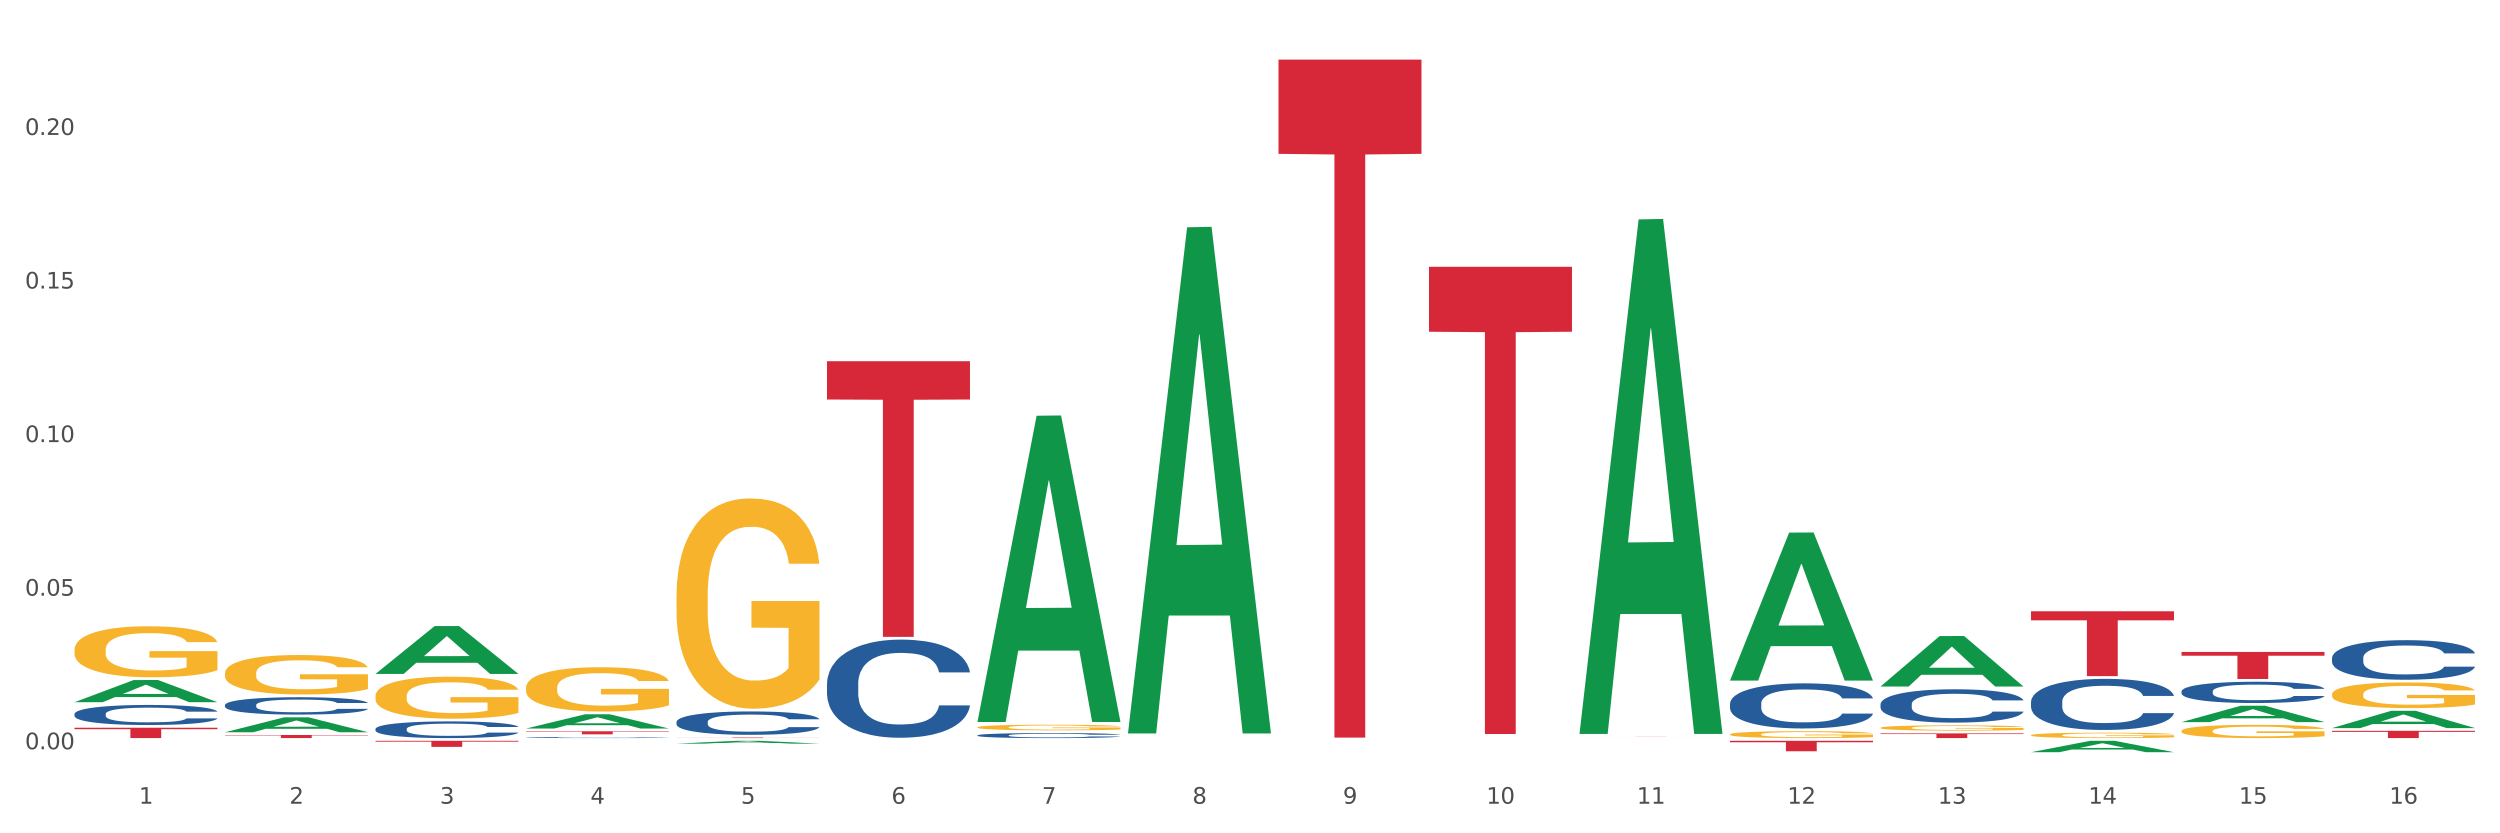 <?xml version="1.0" encoding="utf-8" standalone="no"?>
<!DOCTYPE svg PUBLIC "-//W3C//DTD SVG 1.1//EN"
  "http://www.w3.org/Graphics/SVG/1.1/DTD/svg11.dtd">
<svg xmlns:xlink="http://www.w3.org/1999/xlink" width="1080pt" height="360pt" viewBox="0 0 1080 360" xmlns="http://www.w3.org/2000/svg" version="1.1">
 <rect x="0" y="0" width="1080" height="360" fill="#333333" stroke="none"/>
 <defs>
  <style type="text/css">*{stroke-linejoin: round; stroke-linecap: butt}</style>
 </defs>
 <g id="figure_1">
  <g id="patch_1">
   <path d="M 0 360 
L 1080 360 
L 1080 0 
L 0 0 
z
" style="fill: #ffffff; stroke: #ffffff; stroke-linejoin: miter"/>
  </g>
  <g id="axes_1">
   <g id="matplotlib.axis_1">
    <g id="xtick_1">
     <g id="text_1">
      <!-- 1 -->
      <g style="fill: #4d4d4d" transform="translate(60.004 347.204) scale(0.096 -0.096)">
       <defs>
        <path id="DejaVuSans-31" d="M 794 531 
L 1825 531 
L 1825 4091 
L 703 3866 
L 703 4441 
L 1819 4666 
L 2450 4666 
L 2450 531 
L 3481 531 
L 3481 0 
L 794 0 
L 794 531 
z
" transform="scale(0.016)"/>
       </defs>
       <use xlink:href="#DejaVuSans-31"/>
      </g>
     </g>
    </g>
    <g id="xtick_2">
     <g id="text_2">
      <!-- 2 -->
      <g style="fill: #4d4d4d" transform="translate(125.021 347.204) scale(0.096 -0.096)">
       <defs>
        <path id="DejaVuSans-32" d="M 1228 531 
L 3431 531 
L 3431 0 
L 469 0 
L 469 531 
Q 828 903 1448 1529 
Q 2069 2156 2228 2338 
Q 2531 2678 2651 2914 
Q 2772 3150 2772 3378 
Q 2772 3750 2511 3984 
Q 2250 4219 1831 4219 
Q 1534 4219 1204 4116 
Q 875 4013 500 3803 
L 500 4441 
Q 881 4594 1212 4672 
Q 1544 4750 1819 4750 
Q 2544 4750 2975 4387 
Q 3406 4025 3406 3419 
Q 3406 3131 3298 2873 
Q 3191 2616 2906 2266 
Q 2828 2175 2409 1742 
Q 1991 1309 1228 531 
z
" transform="scale(0.016)"/>
       </defs>
       <use xlink:href="#DejaVuSans-32"/>
      </g>
     </g>
    </g>
    <g id="xtick_3">
     <g id="text_3">
      <!-- 3 -->
      <g style="fill: #4d4d4d" transform="translate(190.039 347.204) scale(0.096 -0.096)">
       <defs>
        <path id="DejaVuSans-33" d="M 2597 2516 
Q 3050 2419 3304 2112 
Q 3559 1806 3559 1356 
Q 3559 666 3084 287 
Q 2609 -91 1734 -91 
Q 1441 -91 1130 -33 
Q 819 25 488 141 
L 488 750 
Q 750 597 1062 519 
Q 1375 441 1716 441 
Q 2309 441 2620 675 
Q 2931 909 2931 1356 
Q 2931 1769 2642 2001 
Q 2353 2234 1838 2234 
L 1294 2234 
L 1294 2753 
L 1863 2753 
Q 2328 2753 2575 2939 
Q 2822 3125 2822 3475 
Q 2822 3834 2567 4026 
Q 2313 4219 1838 4219 
Q 1578 4219 1281 4162 
Q 984 4106 628 3988 
L 628 4550 
Q 988 4650 1302 4700 
Q 1616 4750 1894 4750 
Q 2613 4750 3031 4423 
Q 3450 4097 3450 3541 
Q 3450 3153 3228 2886 
Q 3006 2619 2597 2516 
z
" transform="scale(0.016)"/>
       </defs>
       <use xlink:href="#DejaVuSans-33"/>
      </g>
     </g>
    </g>
    <g id="xtick_4">
     <g id="text_4">
      <!-- 4 -->
      <g style="fill: #4d4d4d" transform="translate(255.056 347.204) scale(0.096 -0.096)">
       <defs>
        <path id="DejaVuSans-34" d="M 2419 4116 
L 825 1625 
L 2419 1625 
L 2419 4116 
z
M 2253 4666 
L 3047 4666 
L 3047 1625 
L 3713 1625 
L 3713 1100 
L 3047 1100 
L 3047 0 
L 2419 0 
L 2419 1100 
L 313 1100 
L 313 1709 
L 2253 4666 
z
" transform="scale(0.016)"/>
       </defs>
       <use xlink:href="#DejaVuSans-34"/>
      </g>
     </g>
    </g>
    <g id="xtick_5">
     <g id="text_5">
      <!-- 5 -->
      <g style="fill: #4d4d4d" transform="translate(320.073 347.204) scale(0.096 -0.096)">
       <defs>
        <path id="DejaVuSans-35" d="M 691 4666 
L 3169 4666 
L 3169 4134 
L 1269 4134 
L 1269 2991 
Q 1406 3038 1543 3061 
Q 1681 3084 1819 3084 
Q 2600 3084 3056 2656 
Q 3513 2228 3513 1497 
Q 3513 744 3044 326 
Q 2575 -91 1722 -91 
Q 1428 -91 1123 -41 
Q 819 9 494 109 
L 494 744 
Q 775 591 1075 516 
Q 1375 441 1709 441 
Q 2250 441 2565 725 
Q 2881 1009 2881 1497 
Q 2881 1984 2565 2268 
Q 2250 2553 1709 2553 
Q 1456 2553 1204 2497 
Q 953 2441 691 2322 
L 691 4666 
z
" transform="scale(0.016)"/>
       </defs>
       <use xlink:href="#DejaVuSans-35"/>
      </g>
     </g>
    </g>
    <g id="xtick_6">
     <g id="text_6">
      <!-- 6 -->
      <g style="fill: #4d4d4d" transform="translate(385.09 347.204) scale(0.096 -0.096)">
       <defs>
        <path id="DejaVuSans-36" d="M 2113 2584 
Q 1688 2584 1439 2293 
Q 1191 2003 1191 1497 
Q 1191 994 1439 701 
Q 1688 409 2113 409 
Q 2538 409 2786 701 
Q 3034 994 3034 1497 
Q 3034 2003 2786 2293 
Q 2538 2584 2113 2584 
z
M 3366 4563 
L 3366 3988 
Q 3128 4100 2886 4159 
Q 2644 4219 2406 4219 
Q 1781 4219 1451 3797 
Q 1122 3375 1075 2522 
Q 1259 2794 1537 2939 
Q 1816 3084 2150 3084 
Q 2853 3084 3261 2657 
Q 3669 2231 3669 1497 
Q 3669 778 3244 343 
Q 2819 -91 2113 -91 
Q 1303 -91 875 529 
Q 447 1150 447 2328 
Q 447 3434 972 4092 
Q 1497 4750 2381 4750 
Q 2619 4750 2861 4703 
Q 3103 4656 3366 4563 
z
" transform="scale(0.016)"/>
       </defs>
       <use xlink:href="#DejaVuSans-36"/>
      </g>
     </g>
    </g>
    <g id="xtick_7">
     <g id="text_7">
      <!-- 7 -->
      <g style="fill: #4d4d4d" transform="translate(450.108 347.204) scale(0.096 -0.096)">
       <defs>
        <path id="DejaVuSans-37" d="M 525 4666 
L 3525 4666 
L 3525 4397 
L 1831 0 
L 1172 0 
L 2766 4134 
L 525 4134 
L 525 4666 
z
" transform="scale(0.016)"/>
       </defs>
       <use xlink:href="#DejaVuSans-37"/>
      </g>
     </g>
    </g>
    <g id="xtick_8">
     <g id="text_8">
      <!-- 8 -->
      <g style="fill: #4d4d4d" transform="translate(515.125 347.204) scale(0.096 -0.096)">
       <defs>
        <path id="DejaVuSans-38" d="M 2034 2216 
Q 1584 2216 1326 1975 
Q 1069 1734 1069 1313 
Q 1069 891 1326 650 
Q 1584 409 2034 409 
Q 2484 409 2743 651 
Q 3003 894 3003 1313 
Q 3003 1734 2745 1975 
Q 2488 2216 2034 2216 
z
M 1403 2484 
Q 997 2584 770 2862 
Q 544 3141 544 3541 
Q 544 4100 942 4425 
Q 1341 4750 2034 4750 
Q 2731 4750 3128 4425 
Q 3525 4100 3525 3541 
Q 3525 3141 3298 2862 
Q 3072 2584 2669 2484 
Q 3125 2378 3379 2068 
Q 3634 1759 3634 1313 
Q 3634 634 3220 271 
Q 2806 -91 2034 -91 
Q 1263 -91 848 271 
Q 434 634 434 1313 
Q 434 1759 690 2068 
Q 947 2378 1403 2484 
z
M 1172 3481 
Q 1172 3119 1398 2916 
Q 1625 2713 2034 2713 
Q 2441 2713 2670 2916 
Q 2900 3119 2900 3481 
Q 2900 3844 2670 4047 
Q 2441 4250 2034 4250 
Q 1625 4250 1398 4047 
Q 1172 3844 1172 3481 
z
" transform="scale(0.016)"/>
       </defs>
       <use xlink:href="#DejaVuSans-38"/>
      </g>
     </g>
    </g>
    <g id="xtick_9">
     <g id="text_9">
      <!-- 9 -->
      <g style="fill: #4d4d4d" transform="translate(580.142 347.204) scale(0.096 -0.096)">
       <defs>
        <path id="DejaVuSans-39" d="M 703 97 
L 703 672 
Q 941 559 1184 500 
Q 1428 441 1663 441 
Q 2288 441 2617 861 
Q 2947 1281 2994 2138 
Q 2813 1869 2534 1725 
Q 2256 1581 1919 1581 
Q 1219 1581 811 2004 
Q 403 2428 403 3163 
Q 403 3881 828 4315 
Q 1253 4750 1959 4750 
Q 2769 4750 3195 4129 
Q 3622 3509 3622 2328 
Q 3622 1225 3098 567 
Q 2575 -91 1691 -91 
Q 1453 -91 1209 -44 
Q 966 3 703 97 
z
M 1959 2075 
Q 2384 2075 2632 2365 
Q 2881 2656 2881 3163 
Q 2881 3666 2632 3958 
Q 2384 4250 1959 4250 
Q 1534 4250 1286 3958 
Q 1038 3666 1038 3163 
Q 1038 2656 1286 2365 
Q 1534 2075 1959 2075 
z
" transform="scale(0.016)"/>
       </defs>
       <use xlink:href="#DejaVuSans-39"/>
      </g>
     </g>
    </g>
    <g id="xtick_10">
     <g id="text_10">
      <!-- 10 -->
      <g style="fill: #4d4d4d" transform="translate(642.105 347.204) scale(0.096 -0.096)">
       <defs>
        <path id="DejaVuSans-30" d="M 2034 4250 
Q 1547 4250 1301 3770 
Q 1056 3291 1056 2328 
Q 1056 1369 1301 889 
Q 1547 409 2034 409 
Q 2525 409 2770 889 
Q 3016 1369 3016 2328 
Q 3016 3291 2770 3770 
Q 2525 4250 2034 4250 
z
M 2034 4750 
Q 2819 4750 3233 4129 
Q 3647 3509 3647 2328 
Q 3647 1150 3233 529 
Q 2819 -91 2034 -91 
Q 1250 -91 836 529 
Q 422 1150 422 2328 
Q 422 3509 836 4129 
Q 1250 4750 2034 4750 
z
" transform="scale(0.016)"/>
       </defs>
       <use xlink:href="#DejaVuSans-31"/>
       <use xlink:href="#DejaVuSans-30" transform="translate(63.623 0)"/>
      </g>
     </g>
    </g>
    <g id="xtick_11">
     <g id="text_11">
      <!-- 11 -->
      <g style="fill: #4d4d4d" transform="translate(707.123 347.204) scale(0.096 -0.096)">
       <use xlink:href="#DejaVuSans-31"/>
       <use xlink:href="#DejaVuSans-31" transform="translate(63.623 0)"/>
      </g>
     </g>
    </g>
    <g id="xtick_12">
     <g id="text_12">
      <!-- 12 -->
      <g style="fill: #4d4d4d" transform="translate(772.14 347.204) scale(0.096 -0.096)">
       <use xlink:href="#DejaVuSans-31"/>
       <use xlink:href="#DejaVuSans-32" transform="translate(63.623 0)"/>
      </g>
     </g>
    </g>
    <g id="xtick_13">
     <g id="text_13">
      <!-- 13 -->
      <g style="fill: #4d4d4d" transform="translate(837.157 347.204) scale(0.096 -0.096)">
       <use xlink:href="#DejaVuSans-31"/>
       <use xlink:href="#DejaVuSans-33" transform="translate(63.623 0)"/>
      </g>
     </g>
    </g>
    <g id="xtick_14">
     <g id="text_14">
      <!-- 14 -->
      <g style="fill: #4d4d4d" transform="translate(902.174 347.204) scale(0.096 -0.096)">
       <use xlink:href="#DejaVuSans-31"/>
       <use xlink:href="#DejaVuSans-34" transform="translate(63.623 0)"/>
      </g>
     </g>
    </g>
    <g id="xtick_15">
     <g id="text_15">
      <!-- 15 -->
      <g style="fill: #4d4d4d" transform="translate(967.192 347.204) scale(0.096 -0.096)">
       <use xlink:href="#DejaVuSans-31"/>
       <use xlink:href="#DejaVuSans-35" transform="translate(63.623 0)"/>
      </g>
     </g>
    </g>
    <g id="xtick_16">
     <g id="text_16">
      <!-- 16 -->
      <g style="fill: #4d4d4d" transform="translate(1032.209 347.204) scale(0.096 -0.096)">
       <use xlink:href="#DejaVuSans-31"/>
       <use xlink:href="#DejaVuSans-36" transform="translate(63.623 0)"/>
      </g>
     </g>
    </g>
    <g id="xtick_17"/>
    <g id="xtick_18"/>
    <g id="xtick_19"/>
    <g id="xtick_20"/>
    <g id="xtick_21"/>
    <g id="xtick_22"/>
    <g id="xtick_23"/>
    <g id="xtick_24"/>
    <g id="xtick_25"/>
    <g id="xtick_26"/>
    <g id="xtick_27"/>
    <g id="xtick_28"/>
    <g id="xtick_29"/>
    <g id="xtick_30"/>
    <g id="xtick_31"/>
   </g>
   <g id="matplotlib.axis_2">
    <g id="ytick_1">
     <g id="text_17">
      <!-- 0.00 -->
      <g style="fill: #4d4d4d" transform="translate(10.8 323.679) scale(0.096 -0.096)">
       <defs>
        <path id="DejaVuSans-2e" d="M 684 794 
L 1344 794 
L 1344 0 
L 684 0 
L 684 794 
z
" transform="scale(0.016)"/>
       </defs>
       <use xlink:href="#DejaVuSans-30"/>
       <use xlink:href="#DejaVuSans-2e" transform="translate(63.623 0)"/>
       <use xlink:href="#DejaVuSans-30" transform="translate(95.41 0)"/>
       <use xlink:href="#DejaVuSans-30" transform="translate(159.033 0)"/>
      </g>
     </g>
    </g>
    <g id="ytick_2">
     <g id="text_18">
      <!-- 0.05 -->
      <g style="fill: #4d4d4d" transform="translate(10.8 257.336) scale(0.096 -0.096)">
       <use xlink:href="#DejaVuSans-30"/>
       <use xlink:href="#DejaVuSans-2e" transform="translate(63.623 0)"/>
       <use xlink:href="#DejaVuSans-30" transform="translate(95.41 0)"/>
       <use xlink:href="#DejaVuSans-35" transform="translate(159.033 0)"/>
      </g>
     </g>
    </g>
    <g id="ytick_3">
     <g id="text_19">
      <!-- 0.10 -->
      <g style="fill: #4d4d4d" transform="translate(10.8 190.992) scale(0.096 -0.096)">
       <use xlink:href="#DejaVuSans-30"/>
       <use xlink:href="#DejaVuSans-2e" transform="translate(63.623 0)"/>
       <use xlink:href="#DejaVuSans-31" transform="translate(95.41 0)"/>
       <use xlink:href="#DejaVuSans-30" transform="translate(159.033 0)"/>
      </g>
     </g>
    </g>
    <g id="ytick_4">
     <g id="text_20">
      <!-- 0.15 -->
      <g style="fill: #4d4d4d" transform="translate(10.8 124.648) scale(0.096 -0.096)">
       <use xlink:href="#DejaVuSans-30"/>
       <use xlink:href="#DejaVuSans-2e" transform="translate(63.623 0)"/>
       <use xlink:href="#DejaVuSans-31" transform="translate(95.41 0)"/>
       <use xlink:href="#DejaVuSans-35" transform="translate(159.033 0)"/>
      </g>
     </g>
    </g>
    <g id="ytick_5">
     <g id="text_21">
      <!-- 0.20 -->
      <g style="fill: #4d4d4d" transform="translate(10.8 58.305) scale(0.096 -0.096)">
       <use xlink:href="#DejaVuSans-30"/>
       <use xlink:href="#DejaVuSans-2e" transform="translate(63.623 0)"/>
       <use xlink:href="#DejaVuSans-32" transform="translate(95.41 0)"/>
       <use xlink:href="#DejaVuSans-30" transform="translate(159.033 0)"/>
      </g>
     </g>
    </g>
    <g id="ytick_6"/>
    <g id="ytick_7"/>
    <g id="ytick_8"/>
    <g id="ytick_9"/>
    <g id="ytick_10"/>
   </g>
   <g id="PolyCollection_1">
    <path d="M 32.175 303.344 
L 32.239 303.335 
L 57.709 293.778 
L 68.28 293.769 
L 93.941 303.362 
L 81.715 303.362 
L 76.176 301.128 
L 49.877 301.128 
L 49.686 301.164 
L 44.337 303.362 
L 32.175 303.362 
L 32.175 303.344 
L 53.188 299.795 
L 72.864 299.786 
L 63.122 295.814 
L 62.995 295.796 
L 62.867 295.823 
L 53.125 299.786 
L 53.188 299.795 
L 32.175 303.344 
z
" clip-path="url(#p852c4e003f)" style="fill: #109648"/>
    <path d="M 97.192 316.326 
L 97.256 316.32 
L 122.727 309.89 
L 133.297 309.884 
L 158.959 316.338 
L 146.733 316.338 
L 141.193 314.835 
L 114.894 314.835 
L 114.703 314.86 
L 109.354 316.338 
L 97.192 316.338 
L 97.192 316.326 
L 118.206 313.938 
L 137.882 313.932 
L 128.139 311.26 
L 128.012 311.248 
L 127.884 311.266 
L 118.142 313.932 
L 118.206 313.938 
L 97.192 316.326 
z
" clip-path="url(#p852c4e003f)" style="fill: #109648"/>
    <path d="M 617.33 115.258 
L 679.097 115.258 
L 679.097 143.307 
L 654.8 143.496 
L 654.8 317.096 
L 641.481 317.096 
L 641.481 143.496 
L 617.33 143.307 
L 617.33 115.447 
L 617.33 115.258 
z
" clip-path="url(#p852c4e003f)" style="fill: #d62839"/>
    <path d="M 552.313 25.759 
L 614.079 25.759 
L 614.079 66.46 
L 589.783 66.735 
L 589.783 318.638 
L 576.463 318.638 
L 576.463 66.735 
L 552.313 66.46 
L 552.313 26.035 
L 552.313 25.759 
z
" clip-path="url(#p852c4e003f)" style="fill: #d62839"/>
    <path d="M 357.261 156.037 
L 419.028 156.037 
L 419.028 172.587 
L 394.731 172.699 
L 394.731 275.129 
L 381.412 275.129 
L 381.412 172.699 
L 357.261 172.587 
L 357.261 156.149 
L 357.261 156.037 
z
" clip-path="url(#p852c4e003f)" style="fill: #d62839"/>
    <path d="M 292.244 318.618 
L 354.01 318.618 
L 354.01 318.651 
L 329.714 318.651 
L 329.714 318.855 
L 316.394 318.855 
L 316.394 318.651 
L 292.244 318.651 
L 292.244 318.618 
L 292.244 318.618 
z
" clip-path="url(#p852c4e003f)" style="fill: #d62839"/>
    <path d="M 227.227 315.916 
L 288.993 315.916 
L 288.993 316.101 
L 264.696 316.102 
L 264.696 317.245 
L 251.377 317.245 
L 251.377 316.102 
L 227.227 316.101 
L 227.227 315.917 
L 227.227 315.916 
z
" clip-path="url(#p852c4e003f)" style="fill: #d62839"/>
    <path d="M 162.209 320.032 
L 223.976 320.032 
L 223.976 320.396 
L 199.679 320.398 
L 199.679 322.647 
L 186.36 322.647 
L 186.36 320.398 
L 162.209 320.396 
L 162.209 320.035 
L 162.209 320.032 
z
" clip-path="url(#p852c4e003f)" style="fill: #d62839"/>
    <path d="M 682.347 318.237 
L 744.114 318.237 
L 744.114 318.244 
L 719.817 318.244 
L 719.817 318.29 
L 706.498 318.29 
L 706.498 318.244 
L 682.347 318.244 
L 682.347 318.237 
L 682.347 318.237 
z
" clip-path="url(#p852c4e003f)" style="fill: #d62839"/>
    <path d="M 747.365 320.032 
L 809.131 320.032 
L 809.131 320.659 
L 784.834 320.663 
L 784.834 324.539 
L 771.515 324.539 
L 771.515 320.663 
L 747.365 320.659 
L 747.365 320.036 
L 747.365 320.032 
z
" clip-path="url(#p852c4e003f)" style="fill: #d62839"/>
    <path d="M 877.399 264.079 
L 939.166 264.079 
L 939.166 267.971 
L 914.869 267.997 
L 914.869 292.088 
L 901.549 292.088 
L 901.549 267.997 
L 877.399 267.971 
L 877.399 264.105 
L 877.399 264.079 
z
" clip-path="url(#p852c4e003f)" style="fill: #d62839"/>
    <path d="M 812.382 316.826 
L 874.148 316.826 
L 874.148 317.108 
L 849.852 317.11 
L 849.852 318.855 
L 836.532 318.855 
L 836.532 317.11 
L 812.382 317.108 
L 812.382 316.828 
L 812.382 316.826 
z
" clip-path="url(#p852c4e003f)" style="fill: #d62839"/>
    <path d="M 877.399 303.186 
L 877.472 303.166 
L 877.472 302.601 
L 877.691 301.835 
L 878.494 300.423 
L 879.516 299.355 
L 881.269 298.105 
L 882.218 297.58 
L 883.459 296.996 
L 886.014 296.048 
L 888.935 295.241 
L 890.979 294.798 
L 892.512 294.516 
L 895.944 294.012 
L 897.915 293.79 
L 899.959 293.608 
L 901.711 293.487 
L 904.632 293.346 
L 906.968 293.286 
L 909.67 293.265 
L 911.933 293.286 
L 914.926 293.366 
L 919.307 293.608 
L 920.986 293.749 
L 923.249 293.991 
L 925.586 294.314 
L 927.484 294.637 
L 929.674 295.1 
L 931.938 295.705 
L 934.128 296.471 
L 935.661 297.177 
L 936.902 297.923 
L 937.997 298.831 
L 938.8 299.819 
L 939.166 300.645 
L 925.805 300.645 
L 925.44 299.899 
L 924.71 299.093 
L 923.979 298.548 
L 923.176 298.105 
L 921.935 297.601 
L 920.84 297.278 
L 919.015 296.895 
L 917.336 296.653 
L 915.948 296.512 
L 914.269 296.391 
L 910.692 296.27 
L 908.136 296.27 
L 906.53 296.31 
L 904.559 296.411 
L 902.88 296.552 
L 900.908 296.794 
L 899.375 297.056 
L 897.842 297.399 
L 896.966 297.641 
L 895.652 298.085 
L 894.775 298.447 
L 893.607 299.073 
L 892.95 299.516 
L 891.782 300.665 
L 891.271 301.512 
L 891.052 302.097 
L 890.906 302.742 
L 890.906 305.888 
L 891.344 307.299 
L 891.709 307.904 
L 892.293 308.59 
L 893.388 309.477 
L 894.995 310.344 
L 896.674 310.969 
L 898.061 311.352 
L 899.375 311.634 
L 900.689 311.856 
L 902.296 312.058 
L 903.61 312.179 
L 905.581 312.3 
L 907.917 312.36 
L 909.743 312.36 
L 913.466 312.259 
L 915.145 312.159 
L 916.751 312.017 
L 918.504 311.796 
L 919.891 311.554 
L 920.694 311.372 
L 922.008 310.989 
L 923.03 310.586 
L 923.906 310.122 
L 924.491 309.719 
L 925.148 309.114 
L 925.659 308.428 
L 925.805 308.065 
L 939.166 308.065 
L 938.873 308.791 
L 938.362 309.497 
L 937.34 310.445 
L 936.537 310.989 
L 935.296 311.655 
L 933.982 312.219 
L 932.157 312.844 
L 930.477 313.308 
L 928.725 313.711 
L 926.827 314.074 
L 923.395 314.578 
L 922.154 314.719 
L 919.526 314.961 
L 917.482 315.103 
L 914.488 315.244 
L 911.422 315.324 
L 908.209 315.344 
L 905.362 315.304 
L 902.223 315.183 
L 900.251 315.062 
L 898.061 314.881 
L 895.506 314.598 
L 893.096 314.256 
L 890.833 313.852 
L 888.716 313.389 
L 886.744 312.864 
L 884.189 311.997 
L 882.291 311.15 
L 880.904 310.364 
L 879.954 309.699 
L 879.005 308.852 
L 878.494 308.267 
L 877.691 306.856 
L 877.399 305.545 
L 877.399 303.186 
z
" clip-path="url(#p852c4e003f)" style="fill: #255c99"/>
    <path d="M 682.347 316.642 
L 682.411 316.433 
L 707.882 94.786 
L 718.452 94.578 
L 744.114 317.06 
L 731.888 317.06 
L 726.348 265.252 
L 700.05 265.252 
L 699.859 266.087 
L 694.51 317.06 
L 682.347 317.06 
L 682.347 316.642 
L 703.361 234.334 
L 723.037 234.125 
L 713.294 141.999 
L 713.167 141.581 
L 713.04 142.208 
L 703.297 234.125 
L 703.361 234.334 
L 682.347 316.642 
z
" clip-path="url(#p852c4e003f)" style="fill: #109648"/>
    <path d="M 487.296 316.46 
L 487.359 316.255 
L 512.83 98.186 
L 523.4 97.98 
L 549.062 316.871 
L 536.836 316.871 
L 531.296 265.899 
L 504.998 265.899 
L 504.807 266.722 
L 499.458 316.871 
L 487.296 316.871 
L 487.296 316.46 
L 508.309 235.481 
L 527.985 235.275 
L 518.243 144.636 
L 518.115 144.225 
L 517.988 144.841 
L 508.245 235.275 
L 508.309 235.481 
L 487.296 316.46 
z
" clip-path="url(#p852c4e003f)" style="fill: #109648"/>
    <path d="M 1007.434 314.526 
L 1007.497 314.519 
L 1032.968 307.08 
L 1043.538 307.073 
L 1069.2 314.54 
L 1056.974 314.54 
L 1051.434 312.802 
L 1025.136 312.802 
L 1024.945 312.83 
L 1019.596 314.54 
L 1007.434 314.54 
L 1007.434 314.526 
L 1028.447 311.764 
L 1048.123 311.757 
L 1038.38 308.664 
L 1038.253 308.65 
L 1038.126 308.671 
L 1028.383 311.757 
L 1028.447 311.764 
L 1007.434 314.526 
z
" clip-path="url(#p852c4e003f)" style="fill: #109648"/>
    <path d="M 292.244 321.252 
L 292.308 321.25 
L 317.778 320.033 
L 328.349 320.032 
L 354.01 321.254 
L 341.784 321.254 
L 336.245 320.969 
L 309.946 320.969 
L 309.755 320.974 
L 304.406 321.254 
L 292.244 321.254 
L 292.244 321.252 
L 313.257 320.8 
L 332.933 320.798 
L 323.191 320.293 
L 323.063 320.29 
L 322.936 320.294 
L 313.194 320.798 
L 313.257 320.8 
L 292.244 321.252 
z
" clip-path="url(#p852c4e003f)" style="fill: #109648"/>
    <path d="M 422.278 311.655 
L 422.342 311.531 
L 447.813 179.598 
L 458.383 179.473 
L 484.045 311.904 
L 471.819 311.904 
L 466.279 281.066 
L 439.981 281.066 
L 439.79 281.563 
L 434.441 311.904 
L 422.278 311.904 
L 422.278 311.655 
L 443.292 262.662 
L 462.968 262.538 
L 453.225 207.7 
L 453.098 207.452 
L 452.971 207.825 
L 443.228 262.538 
L 443.292 262.662 
L 422.278 311.655 
z
" clip-path="url(#p852c4e003f)" style="fill: #109648"/>
    <path d="M 942.416 311.941 
L 942.48 311.935 
L 967.951 304.89 
L 978.521 304.884 
L 1004.183 311.955 
L 991.957 311.955 
L 986.417 310.308 
L 960.118 310.308 
L 959.927 310.335 
L 954.579 311.955 
L 942.416 311.955 
L 942.416 311.941 
L 963.43 309.325 
L 983.106 309.319 
L 973.363 306.391 
L 973.236 306.378 
L 973.109 306.398 
L 963.366 309.319 
L 963.43 309.325 
L 942.416 311.941 
z
" clip-path="url(#p852c4e003f)" style="fill: #109648"/>
    <path d="M 877.399 324.94 
L 877.463 324.936 
L 902.933 320.037 
L 913.504 320.032 
L 939.166 324.95 
L 926.94 324.95 
L 921.4 323.804 
L 895.101 323.804 
L 894.91 323.823 
L 889.561 324.95 
L 877.399 324.95 
L 877.399 324.94 
L 898.412 323.121 
L 918.089 323.116 
L 908.346 321.08 
L 908.219 321.071 
L 908.091 321.085 
L 898.349 323.116 
L 898.412 323.121 
L 877.399 324.94 
z
" clip-path="url(#p852c4e003f)" style="fill: #109648"/>
    <path d="M 812.382 296.553 
L 812.446 296.533 
L 837.916 274.778 
L 848.487 274.757 
L 874.148 296.594 
L 861.922 296.594 
L 856.382 291.509 
L 830.084 291.509 
L 829.893 291.591 
L 824.544 296.594 
L 812.382 296.594 
L 812.382 296.553 
L 833.395 288.475 
L 853.071 288.454 
L 843.329 279.412 
L 843.201 279.371 
L 843.074 279.432 
L 833.332 288.454 
L 833.395 288.475 
L 812.382 296.553 
z
" clip-path="url(#p852c4e003f)" style="fill: #109648"/>
    <path d="M 747.365 293.911 
L 747.428 293.851 
L 772.899 230.085 
L 783.469 230.025 
L 809.131 294.031 
L 796.905 294.031 
L 791.365 279.126 
L 765.067 279.126 
L 764.876 279.367 
L 759.527 294.031 
L 747.365 294.031 
L 747.365 293.911 
L 768.378 270.231 
L 788.054 270.171 
L 778.312 243.667 
L 778.184 243.547 
L 778.057 243.728 
L 768.314 270.171 
L 768.378 270.231 
L 747.365 293.911 
z
" clip-path="url(#p852c4e003f)" style="fill: #109648"/>
    <path d="M 942.416 298.646 
L 942.489 298.637 
L 942.489 298.402 
L 942.708 298.083 
L 943.512 297.496 
L 944.534 297.051 
L 946.286 296.53 
L 947.235 296.312 
L 948.476 296.069 
L 951.032 295.674 
L 953.952 295.339 
L 955.996 295.154 
L 957.529 295.036 
L 960.961 294.827 
L 962.932 294.734 
L 964.976 294.659 
L 966.729 294.608 
L 969.649 294.55 
L 971.985 294.524 
L 974.687 294.516 
L 976.95 294.524 
L 979.943 294.558 
L 984.324 294.659 
L 986.003 294.717 
L 988.267 294.818 
L 990.603 294.952 
L 992.501 295.087 
L 994.691 295.28 
L 996.955 295.532 
L 999.145 295.851 
L 1000.678 296.144 
L 1001.919 296.455 
L 1003.015 296.833 
L 1003.818 297.244 
L 1004.183 297.588 
L 990.822 297.588 
L 990.457 297.277 
L 989.727 296.942 
L 988.997 296.715 
L 988.194 296.53 
L 986.952 296.321 
L 985.857 296.186 
L 984.032 296.027 
L 982.353 295.926 
L 980.966 295.867 
L 979.286 295.817 
L 975.709 295.767 
L 973.154 295.767 
L 971.547 295.783 
L 969.576 295.825 
L 967.897 295.884 
L 965.926 295.985 
L 964.392 296.094 
L 962.859 296.237 
L 961.983 296.337 
L 960.669 296.522 
L 959.793 296.673 
L 958.625 296.933 
L 957.967 297.118 
L 956.799 297.596 
L 956.288 297.949 
L 956.069 298.192 
L 955.923 298.461 
L 955.923 299.77 
L 956.361 300.358 
L 956.726 300.61 
L 957.31 300.895 
L 958.406 301.264 
L 960.012 301.625 
L 961.691 301.885 
L 963.078 302.045 
L 964.392 302.162 
L 965.707 302.255 
L 967.313 302.339 
L 968.627 302.389 
L 970.598 302.439 
L 972.935 302.465 
L 974.76 302.465 
L 978.483 302.423 
L 980.163 302.381 
L 981.769 302.322 
L 983.521 302.23 
L 984.908 302.129 
L 985.711 302.053 
L 987.025 301.894 
L 988.048 301.726 
L 988.924 301.533 
L 989.508 301.365 
L 990.165 301.113 
L 990.676 300.828 
L 990.822 300.677 
L 1004.183 300.677 
L 1003.891 300.979 
L 1003.38 301.273 
L 1002.358 301.667 
L 1001.554 301.894 
L 1000.313 302.171 
L 998.999 302.406 
L 997.174 302.666 
L 995.495 302.859 
L 993.742 303.027 
L 991.844 303.178 
L 988.413 303.388 
L 987.171 303.447 
L 984.543 303.547 
L 982.499 303.606 
L 979.505 303.665 
L 976.439 303.698 
L 973.227 303.707 
L 970.379 303.69 
L 967.24 303.64 
L 965.268 303.589 
L 963.078 303.514 
L 960.523 303.396 
L 958.114 303.253 
L 955.85 303.086 
L 953.733 302.893 
L 951.762 302.674 
L 949.206 302.313 
L 947.308 301.961 
L 945.921 301.634 
L 944.972 301.357 
L 944.023 301.004 
L 943.512 300.761 
L 942.708 300.173 
L 942.416 299.628 
L 942.416 298.646 
z
" clip-path="url(#p852c4e003f)" style="fill: #255c99"/>
    <path d="M 1007.434 284.23 
L 1007.507 284.215 
L 1007.507 283.778 
L 1007.726 283.184 
L 1008.529 282.091 
L 1009.551 281.263 
L 1011.303 280.295 
L 1012.252 279.889 
L 1013.493 279.436 
L 1016.049 278.702 
L 1018.969 278.077 
L 1021.013 277.734 
L 1022.547 277.515 
L 1025.978 277.124 
L 1027.949 276.953 
L 1029.994 276.812 
L 1031.746 276.718 
L 1034.666 276.609 
L 1037.003 276.562 
L 1039.704 276.547 
L 1041.967 276.562 
L 1044.961 276.625 
L 1049.341 276.812 
L 1051.021 276.921 
L 1053.284 277.109 
L 1055.62 277.359 
L 1057.518 277.609 
L 1059.709 277.968 
L 1061.972 278.436 
L 1064.162 279.03 
L 1065.696 279.576 
L 1066.937 280.154 
L 1068.032 280.857 
L 1068.835 281.622 
L 1069.2 282.263 
L 1055.839 282.263 
L 1055.474 281.685 
L 1054.744 281.06 
L 1054.014 280.638 
L 1053.211 280.295 
L 1051.97 279.904 
L 1050.875 279.655 
L 1049.049 279.358 
L 1047.37 279.17 
L 1045.983 279.061 
L 1044.304 278.967 
L 1040.726 278.874 
L 1038.171 278.874 
L 1036.565 278.905 
L 1034.593 278.983 
L 1032.914 279.092 
L 1030.943 279.28 
L 1029.41 279.483 
L 1027.876 279.748 
L 1027 279.936 
L 1025.686 280.279 
L 1024.81 280.56 
L 1023.642 281.044 
L 1022.985 281.388 
L 1021.817 282.278 
L 1021.306 282.934 
L 1021.086 283.387 
L 1020.94 283.887 
L 1020.94 286.323 
L 1021.379 287.416 
L 1021.744 287.885 
L 1022.328 288.416 
L 1023.423 289.103 
L 1025.029 289.775 
L 1026.708 290.259 
L 1028.095 290.556 
L 1029.41 290.774 
L 1030.724 290.946 
L 1032.33 291.102 
L 1033.644 291.196 
L 1035.615 291.29 
L 1037.952 291.336 
L 1039.777 291.336 
L 1043.501 291.258 
L 1045.18 291.18 
L 1046.786 291.071 
L 1048.538 290.899 
L 1049.925 290.712 
L 1050.728 290.571 
L 1052.043 290.274 
L 1053.065 289.962 
L 1053.941 289.603 
L 1054.525 289.291 
L 1055.182 288.822 
L 1055.693 288.291 
L 1055.839 288.01 
L 1069.2 288.01 
L 1068.908 288.572 
L 1068.397 289.119 
L 1067.375 289.853 
L 1066.572 290.274 
L 1065.33 290.79 
L 1064.016 291.227 
L 1062.191 291.711 
L 1060.512 292.07 
L 1058.76 292.383 
L 1056.861 292.664 
L 1053.43 293.054 
L 1052.189 293.164 
L 1049.56 293.351 
L 1047.516 293.46 
L 1044.523 293.57 
L 1041.456 293.632 
L 1038.244 293.648 
L 1035.396 293.617 
L 1032.257 293.523 
L 1030.286 293.429 
L 1028.095 293.289 
L 1025.54 293.07 
L 1023.131 292.804 
L 1020.867 292.492 
L 1018.75 292.133 
L 1016.779 291.727 
L 1014.224 291.055 
L 1012.325 290.399 
L 1010.938 289.79 
L 1009.989 289.275 
L 1009.04 288.619 
L 1008.529 288.166 
L 1007.726 287.073 
L 1007.434 286.058 
L 1007.434 284.23 
z
" clip-path="url(#p852c4e003f)" style="fill: #255c99"/>
    <path d="M 357.261 295.36 
L 357.334 295.322 
L 357.334 294.237 
L 357.553 292.766 
L 358.356 290.055 
L 359.378 288.002 
L 361.131 285.601 
L 362.08 284.594 
L 363.321 283.471 
L 365.876 281.651 
L 368.797 280.101 
L 370.841 279.249 
L 372.374 278.707 
L 375.806 277.739 
L 377.777 277.313 
L 379.821 276.964 
L 381.574 276.732 
L 384.494 276.461 
L 386.83 276.345 
L 389.532 276.306 
L 391.795 276.345 
L 394.788 276.5 
L 399.169 276.964 
L 400.848 277.236 
L 403.111 277.7 
L 405.448 278.32 
L 407.346 278.94 
L 409.536 279.83 
L 411.8 280.992 
L 413.99 282.464 
L 415.523 283.819 
L 416.764 285.252 
L 417.859 286.995 
L 418.663 288.893 
L 419.028 290.481 
L 405.667 290.481 
L 405.302 289.048 
L 404.572 287.499 
L 403.842 286.453 
L 403.038 285.601 
L 401.797 284.633 
L 400.702 284.013 
L 398.877 283.277 
L 397.198 282.812 
L 395.81 282.541 
L 394.131 282.309 
L 390.554 282.077 
L 387.998 282.077 
L 386.392 282.154 
L 384.421 282.348 
L 382.742 282.619 
L 380.77 283.084 
L 379.237 283.587 
L 377.704 284.245 
L 376.828 284.71 
L 375.514 285.562 
L 374.638 286.259 
L 373.469 287.46 
L 372.812 288.312 
L 371.644 290.519 
L 371.133 292.146 
L 370.914 293.269 
L 370.768 294.508 
L 370.768 300.55 
L 371.206 303.261 
L 371.571 304.423 
L 372.155 305.74 
L 373.25 307.444 
L 374.857 309.109 
L 376.536 310.309 
L 377.923 311.045 
L 379.237 311.587 
L 380.551 312.013 
L 382.158 312.401 
L 383.472 312.633 
L 385.443 312.865 
L 387.779 312.982 
L 389.605 312.982 
L 393.328 312.788 
L 395.007 312.594 
L 396.614 312.323 
L 398.366 311.897 
L 399.753 311.433 
L 400.556 311.084 
L 401.87 310.348 
L 402.892 309.574 
L 403.769 308.683 
L 404.353 307.908 
L 405.01 306.746 
L 405.521 305.43 
L 405.667 304.733 
L 419.028 304.733 
L 418.736 306.127 
L 418.224 307.482 
L 417.202 309.302 
L 416.399 310.348 
L 415.158 311.626 
L 413.844 312.711 
L 412.019 313.911 
L 410.339 314.802 
L 408.587 315.576 
L 406.689 316.274 
L 403.257 317.242 
L 402.016 317.513 
L 399.388 317.978 
L 397.344 318.249 
L 394.35 318.52 
L 391.284 318.675 
L 388.071 318.713 
L 385.224 318.636 
L 382.085 318.404 
L 380.113 318.171 
L 377.923 317.823 
L 375.368 317.28 
L 372.958 316.622 
L 370.695 315.848 
L 368.578 314.957 
L 366.606 313.95 
L 364.051 312.285 
L 362.153 310.658 
L 360.766 309.148 
L 359.817 307.87 
L 358.867 306.243 
L 358.356 305.12 
L 357.553 302.409 
L 357.261 299.892 
L 357.261 295.36 
z
" clip-path="url(#p852c4e003f)" style="fill: #255c99"/>
    <path d="M 422.278 317.658 
L 422.351 317.656 
L 422.351 317.601 
L 422.57 317.525 
L 423.374 317.387 
L 424.396 317.281 
L 426.148 317.158 
L 427.097 317.107 
L 428.338 317.049 
L 430.894 316.956 
L 433.814 316.877 
L 435.858 316.833 
L 437.391 316.805 
L 440.823 316.755 
L 442.794 316.734 
L 444.839 316.716 
L 446.591 316.704 
L 449.511 316.69 
L 451.847 316.684 
L 454.549 316.682 
L 456.812 316.684 
L 459.806 316.692 
L 464.186 316.716 
L 465.865 316.73 
L 468.129 316.753 
L 470.465 316.785 
L 472.363 316.817 
L 474.554 316.863 
L 476.817 316.922 
L 479.007 316.998 
L 480.54 317.067 
L 481.782 317.14 
L 482.877 317.23 
L 483.68 317.327 
L 484.045 317.408 
L 470.684 317.408 
L 470.319 317.335 
L 469.589 317.256 
L 468.859 317.202 
L 468.056 317.158 
L 466.814 317.109 
L 465.719 317.077 
L 463.894 317.039 
L 462.215 317.015 
L 460.828 317.002 
L 459.148 316.99 
L 455.571 316.978 
L 453.016 316.978 
L 451.409 316.982 
L 449.438 316.992 
L 447.759 317.006 
L 445.788 317.029 
L 444.254 317.055 
L 442.721 317.089 
L 441.845 317.113 
L 440.531 317.156 
L 439.655 317.192 
L 438.487 317.254 
L 437.83 317.297 
L 436.661 317.41 
L 436.15 317.494 
L 435.931 317.551 
L 435.785 317.615 
L 435.785 317.924 
L 436.223 318.063 
L 436.588 318.123 
L 437.172 318.19 
L 438.268 318.278 
L 439.874 318.363 
L 441.553 318.424 
L 442.94 318.462 
L 444.254 318.49 
L 445.569 318.512 
L 447.175 318.532 
L 448.489 318.544 
L 450.46 318.555 
L 452.797 318.561 
L 454.622 318.561 
L 458.345 318.551 
L 460.025 318.542 
L 461.631 318.528 
L 463.383 318.506 
L 464.77 318.482 
L 465.573 318.464 
L 466.887 318.426 
L 467.91 318.387 
L 468.786 318.341 
L 469.37 318.301 
L 470.027 318.242 
L 470.538 318.174 
L 470.684 318.139 
L 484.045 318.139 
L 483.753 318.21 
L 483.242 318.28 
L 482.22 318.373 
L 481.416 318.426 
L 480.175 318.492 
L 478.861 318.548 
L 477.036 318.609 
L 475.357 318.655 
L 473.604 318.694 
L 471.706 318.73 
L 468.275 318.78 
L 467.034 318.794 
L 464.405 318.817 
L 462.361 318.831 
L 459.367 318.845 
L 456.301 318.853 
L 453.089 318.855 
L 450.241 318.851 
L 447.102 318.839 
L 445.131 318.827 
L 442.94 318.809 
L 440.385 318.782 
L 437.976 318.748 
L 435.712 318.708 
L 433.595 318.663 
L 431.624 318.611 
L 429.068 318.526 
L 427.17 318.442 
L 425.783 318.365 
L 424.834 318.299 
L 423.885 318.216 
L 423.374 318.159 
L 422.57 318.02 
L 422.278 317.891 
L 422.278 317.658 
z
" clip-path="url(#p852c4e003f)" style="fill: #255c99"/>
    <path d="M 747.365 303.963 
L 747.438 303.945 
L 747.438 303.446 
L 747.657 302.77 
L 748.46 301.525 
L 749.482 300.582 
L 751.234 299.478 
L 752.183 299.016 
L 753.424 298.5 
L 755.98 297.664 
L 758.9 296.952 
L 760.944 296.56 
L 762.478 296.311 
L 765.909 295.866 
L 767.88 295.671 
L 769.925 295.51 
L 771.677 295.404 
L 774.597 295.279 
L 776.934 295.226 
L 779.635 295.208 
L 781.898 295.226 
L 784.892 295.297 
L 789.272 295.51 
L 790.952 295.635 
L 793.215 295.849 
L 795.551 296.133 
L 797.449 296.418 
L 799.64 296.827 
L 801.903 297.361 
L 804.093 298.037 
L 805.627 298.66 
L 806.868 299.318 
L 807.963 300.119 
L 808.766 300.991 
L 809.131 301.72 
L 795.77 301.72 
L 795.405 301.062 
L 794.675 300.35 
L 793.945 299.87 
L 793.142 299.478 
L 791.901 299.034 
L 790.806 298.749 
L 788.98 298.411 
L 787.301 298.197 
L 785.914 298.073 
L 784.235 297.966 
L 780.657 297.859 
L 778.102 297.859 
L 776.496 297.895 
L 774.524 297.984 
L 772.845 298.108 
L 770.874 298.322 
L 769.341 298.553 
L 767.807 298.856 
L 766.931 299.069 
L 765.617 299.461 
L 764.741 299.781 
L 763.573 300.333 
L 762.916 300.724 
L 761.748 301.738 
L 761.237 302.486 
L 761.018 303.002 
L 760.871 303.571 
L 760.871 306.347 
L 761.31 307.592 
L 761.675 308.126 
L 762.259 308.731 
L 763.354 309.514 
L 764.96 310.279 
L 766.639 310.831 
L 768.026 311.169 
L 769.341 311.418 
L 770.655 311.614 
L 772.261 311.792 
L 773.575 311.899 
L 775.546 312.005 
L 777.883 312.059 
L 779.708 312.059 
L 783.432 311.97 
L 785.111 311.881 
L 786.717 311.756 
L 788.469 311.56 
L 789.856 311.347 
L 790.66 311.187 
L 791.974 310.849 
L 792.996 310.493 
L 793.872 310.084 
L 794.456 309.728 
L 795.113 309.194 
L 795.624 308.589 
L 795.77 308.269 
L 809.131 308.269 
L 808.839 308.909 
L 808.328 309.532 
L 807.306 310.368 
L 806.503 310.849 
L 805.262 311.436 
L 803.947 311.934 
L 802.122 312.486 
L 800.443 312.895 
L 798.691 313.251 
L 796.792 313.571 
L 793.361 314.016 
L 792.12 314.141 
L 789.491 314.354 
L 787.447 314.479 
L 784.454 314.603 
L 781.387 314.674 
L 778.175 314.692 
L 775.327 314.657 
L 772.188 314.55 
L 770.217 314.443 
L 768.026 314.283 
L 765.471 314.034 
L 763.062 313.731 
L 760.798 313.375 
L 758.681 312.966 
L 756.71 312.504 
L 754.155 311.738 
L 752.256 310.991 
L 750.869 310.297 
L 749.92 309.71 
L 748.971 308.963 
L 748.46 308.447 
L 747.657 307.201 
L 747.365 306.044 
L 747.365 303.963 
z
" clip-path="url(#p852c4e003f)" style="fill: #255c99"/>
    <path d="M 812.382 304.24 
L 812.455 304.227 
L 812.455 303.859 
L 812.674 303.359 
L 813.477 302.439 
L 814.499 301.742 
L 816.251 300.927 
L 817.201 300.585 
L 818.442 300.204 
L 820.997 299.586 
L 823.917 299.06 
L 825.962 298.771 
L 827.495 298.587 
L 830.926 298.258 
L 832.898 298.113 
L 834.942 297.995 
L 836.694 297.916 
L 839.615 297.824 
L 841.951 297.785 
L 844.652 297.772 
L 846.916 297.785 
L 849.909 297.837 
L 854.29 297.995 
L 855.969 298.087 
L 858.232 298.245 
L 860.568 298.455 
L 862.467 298.666 
L 864.657 298.968 
L 866.92 299.362 
L 869.111 299.862 
L 870.644 300.322 
L 871.885 300.809 
L 872.98 301.4 
L 873.783 302.045 
L 874.148 302.584 
L 860.787 302.584 
L 860.422 302.097 
L 859.692 301.571 
L 858.962 301.216 
L 858.159 300.927 
L 856.918 300.598 
L 855.823 300.388 
L 853.998 300.138 
L 852.318 299.98 
L 850.931 299.888 
L 849.252 299.809 
L 845.674 299.731 
L 843.119 299.731 
L 841.513 299.757 
L 839.542 299.823 
L 837.862 299.915 
L 835.891 300.072 
L 834.358 300.243 
L 832.825 300.467 
L 831.949 300.625 
L 830.634 300.914 
L 829.758 301.15 
L 828.59 301.558 
L 827.933 301.847 
L 826.765 302.597 
L 826.254 303.149 
L 826.035 303.53 
L 825.889 303.951 
L 825.889 306.002 
L 826.327 306.922 
L 826.692 307.317 
L 827.276 307.764 
L 828.371 308.342 
L 829.977 308.908 
L 831.657 309.315 
L 833.044 309.565 
L 834.358 309.749 
L 835.672 309.894 
L 837.278 310.025 
L 838.592 310.104 
L 840.564 310.183 
L 842.9 310.222 
L 844.725 310.222 
L 848.449 310.157 
L 850.128 310.091 
L 851.734 309.999 
L 853.486 309.854 
L 854.874 309.697 
L 855.677 309.578 
L 856.991 309.328 
L 858.013 309.065 
L 858.889 308.763 
L 859.473 308.5 
L 860.13 308.106 
L 860.641 307.659 
L 860.787 307.422 
L 874.148 307.422 
L 873.856 307.895 
L 873.345 308.355 
L 872.323 308.973 
L 871.52 309.328 
L 870.279 309.762 
L 868.965 310.13 
L 867.139 310.538 
L 865.46 310.84 
L 863.708 311.103 
L 861.81 311.34 
L 858.378 311.669 
L 857.137 311.761 
L 854.509 311.918 
L 852.464 312.011 
L 849.471 312.103 
L 846.405 312.155 
L 843.192 312.168 
L 840.345 312.142 
L 837.205 312.063 
L 835.234 311.984 
L 833.044 311.866 
L 830.488 311.682 
L 828.079 311.458 
L 825.816 311.195 
L 823.698 310.893 
L 821.727 310.551 
L 819.172 309.986 
L 817.274 309.434 
L 815.886 308.921 
L 814.937 308.487 
L 813.988 307.935 
L 813.477 307.553 
L 812.674 306.633 
L 812.382 305.778 
L 812.382 304.24 
z
" clip-path="url(#p852c4e003f)" style="fill: #255c99"/>
    <path d="M 1007.434 315.718 
L 1069.2 315.718 
L 1069.2 316.154 
L 1044.903 316.157 
L 1044.903 318.855 
L 1031.584 318.855 
L 1031.584 316.157 
L 1007.434 316.154 
L 1007.434 315.721 
L 1007.434 315.718 
z
" clip-path="url(#p852c4e003f)" style="fill: #d62839"/>
    <path d="M 292.244 311.879 
L 292.317 311.87 
L 292.317 311.612 
L 292.536 311.261 
L 293.339 310.616 
L 294.361 310.127 
L 296.113 309.555 
L 297.063 309.315 
L 298.304 309.048 
L 300.859 308.614 
L 303.78 308.246 
L 305.824 308.043 
L 307.357 307.913 
L 310.788 307.683 
L 312.76 307.581 
L 314.804 307.498 
L 316.556 307.443 
L 319.477 307.379 
L 321.813 307.351 
L 324.514 307.342 
L 326.778 307.351 
L 329.771 307.388 
L 334.152 307.498 
L 335.831 307.563 
L 338.094 307.674 
L 340.431 307.821 
L 342.329 307.969 
L 344.519 308.181 
L 346.782 308.458 
L 348.973 308.808 
L 350.506 309.131 
L 351.747 309.472 
L 352.842 309.887 
L 353.645 310.339 
L 354.01 310.717 
L 340.65 310.717 
L 340.284 310.376 
L 339.554 310.007 
L 338.824 309.758 
L 338.021 309.555 
L 336.78 309.325 
L 335.685 309.177 
L 333.86 309.002 
L 332.18 308.891 
L 330.793 308.827 
L 329.114 308.771 
L 325.536 308.716 
L 322.981 308.716 
L 321.375 308.734 
L 319.404 308.78 
L 317.724 308.845 
L 315.753 308.956 
L 314.22 309.076 
L 312.687 309.232 
L 311.811 309.343 
L 310.496 309.546 
L 309.62 309.712 
L 308.452 309.998 
L 307.795 310.201 
L 306.627 310.726 
L 306.116 311.114 
L 305.897 311.381 
L 305.751 311.676 
L 305.751 313.115 
L 306.189 313.761 
L 306.554 314.038 
L 307.138 314.351 
L 308.233 314.757 
L 309.839 315.154 
L 311.519 315.439 
L 312.906 315.615 
L 314.22 315.744 
L 315.534 315.845 
L 317.14 315.937 
L 318.455 315.993 
L 320.426 316.048 
L 322.762 316.076 
L 324.587 316.076 
L 328.311 316.03 
L 329.99 315.984 
L 331.596 315.919 
L 333.349 315.818 
L 334.736 315.707 
L 335.539 315.624 
L 336.853 315.449 
L 337.875 315.264 
L 338.751 315.052 
L 339.335 314.868 
L 339.992 314.591 
L 340.504 314.277 
L 340.65 314.111 
L 354.01 314.111 
L 353.718 314.443 
L 353.207 314.766 
L 352.185 315.2 
L 351.382 315.449 
L 350.141 315.753 
L 348.827 316.011 
L 347.001 316.297 
L 345.322 316.509 
L 343.57 316.694 
L 341.672 316.86 
L 338.24 317.09 
L 336.999 317.155 
L 334.371 317.266 
L 332.326 317.33 
L 329.333 317.395 
L 326.267 317.432 
L 323.054 317.441 
L 320.207 317.422 
L 317.067 317.367 
L 315.096 317.312 
L 312.906 317.229 
L 310.35 317.1 
L 307.941 316.943 
L 305.678 316.758 
L 303.561 316.546 
L 301.589 316.306 
L 299.034 315.91 
L 297.136 315.522 
L 295.748 315.163 
L 294.799 314.858 
L 293.85 314.471 
L 293.339 314.204 
L 292.536 313.558 
L 292.244 312.958 
L 292.244 311.879 
z
" clip-path="url(#p852c4e003f)" style="fill: #255c99"/>
    <path d="M 942.416 281.641 
L 1004.183 281.641 
L 1004.183 283.267 
L 979.886 283.278 
L 979.886 293.339 
L 966.567 293.339 
L 966.567 283.278 
L 942.416 283.267 
L 942.416 281.652 
L 942.416 281.641 
z
" clip-path="url(#p852c4e003f)" style="fill: #d62839"/>
    <path d="M 97.192 304.574 
L 97.265 304.567 
L 97.265 304.375 
L 97.484 304.114 
L 98.287 303.634 
L 99.31 303.271 
L 101.062 302.846 
L 102.011 302.668 
L 103.252 302.469 
L 105.807 302.147 
L 108.728 301.873 
L 110.772 301.722 
L 112.305 301.626 
L 115.737 301.455 
L 117.708 301.379 
L 119.752 301.318 
L 121.505 301.276 
L 124.425 301.228 
L 126.761 301.208 
L 129.463 301.201 
L 131.726 301.208 
L 134.719 301.235 
L 139.1 301.318 
L 140.779 301.366 
L 143.042 301.448 
L 145.379 301.557 
L 147.277 301.667 
L 149.467 301.825 
L 151.731 302.03 
L 153.921 302.291 
L 155.454 302.531 
L 156.695 302.784 
L 157.79 303.093 
L 158.594 303.429 
L 158.959 303.71 
L 145.598 303.71 
L 145.233 303.456 
L 144.503 303.182 
L 143.773 302.997 
L 142.969 302.846 
L 141.728 302.675 
L 140.633 302.565 
L 138.808 302.435 
L 137.129 302.353 
L 135.741 302.305 
L 134.062 302.263 
L 130.485 302.222 
L 127.929 302.222 
L 126.323 302.236 
L 124.352 302.27 
L 122.673 302.318 
L 120.701 302.401 
L 119.168 302.49 
L 117.635 302.606 
L 116.759 302.688 
L 115.445 302.839 
L 114.569 302.963 
L 113.4 303.175 
L 112.743 303.326 
L 111.575 303.717 
L 111.064 304.005 
L 110.845 304.203 
L 110.699 304.423 
L 110.699 305.492 
L 111.137 305.972 
L 111.502 306.178 
L 112.086 306.411 
L 113.181 306.712 
L 114.788 307.007 
L 116.467 307.22 
L 117.854 307.35 
L 119.168 307.446 
L 120.482 307.521 
L 122.089 307.59 
L 123.403 307.631 
L 125.374 307.672 
L 127.71 307.693 
L 129.536 307.693 
L 133.259 307.658 
L 134.938 307.624 
L 136.545 307.576 
L 138.297 307.501 
L 139.684 307.418 
L 140.487 307.357 
L 141.801 307.226 
L 142.823 307.089 
L 143.7 306.932 
L 144.284 306.795 
L 144.941 306.589 
L 145.452 306.356 
L 145.598 306.232 
L 158.959 306.232 
L 158.667 306.479 
L 158.156 306.719 
L 157.133 307.041 
L 156.33 307.226 
L 155.089 307.453 
L 153.775 307.645 
L 151.95 307.857 
L 150.27 308.015 
L 148.518 308.152 
L 146.62 308.275 
L 143.188 308.447 
L 141.947 308.495 
L 139.319 308.577 
L 137.275 308.625 
L 134.281 308.673 
L 131.215 308.7 
L 128.002 308.707 
L 125.155 308.693 
L 122.016 308.652 
L 120.044 308.611 
L 117.854 308.549 
L 115.299 308.453 
L 112.889 308.337 
L 110.626 308.2 
L 108.509 308.042 
L 106.538 307.864 
L 103.982 307.569 
L 102.084 307.281 
L 100.697 307.014 
L 99.748 306.788 
L 98.798 306.5 
L 98.287 306.301 
L 97.484 305.821 
L 97.192 305.376 
L 97.192 304.574 
z
" clip-path="url(#p852c4e003f)" style="fill: #255c99"/>
    <path d="M 162.209 291.109 
L 162.273 291.09 
L 187.744 270.466 
L 198.314 270.446 
L 223.976 291.148 
L 211.75 291.148 
L 206.21 286.328 
L 179.912 286.328 
L 179.721 286.405 
L 174.372 291.148 
L 162.209 291.148 
L 162.209 291.109 
L 183.223 283.451 
L 202.899 283.431 
L 193.156 274.859 
L 193.029 274.82 
L 192.902 274.878 
L 183.159 283.431 
L 183.223 283.451 
L 162.209 291.109 
z
" clip-path="url(#p852c4e003f)" style="fill: #109648"/>
    <path d="M 227.227 314.727 
L 227.29 314.722 
L 252.761 308.565 
L 263.331 308.56 
L 288.993 314.739 
L 276.767 314.739 
L 271.227 313.3 
L 244.929 313.3 
L 244.738 313.323 
L 239.389 314.739 
L 227.227 314.739 
L 227.227 314.727 
L 248.24 312.441 
L 267.916 312.435 
L 258.174 309.877 
L 258.046 309.865 
L 257.919 309.882 
L 248.176 312.435 
L 248.24 312.441 
L 227.227 314.727 
z
" clip-path="url(#p852c4e003f)" style="fill: #109648"/>
    <path d="M 1007.434 299.941 
L 1007.507 299.931 
L 1007.507 299.567 
L 1007.652 299.253 
L 1008.382 298.495 
L 1009.475 297.868 
L 1010.278 297.534 
L 1011.08 297.261 
L 1012.028 296.988 
L 1013.195 296.705 
L 1015.309 296.291 
L 1016.622 296.079 
L 1018.226 295.856 
L 1021.143 295.533 
L 1023.258 295.351 
L 1025.446 295.199 
L 1029.019 295.017 
L 1031.353 294.936 
L 1033.832 294.875 
L 1036.822 294.835 
L 1039.083 294.825 
L 1044.041 294.855 
L 1048.271 294.946 
L 1050.313 295.017 
L 1052.938 295.138 
L 1054.324 295.219 
L 1056.584 295.381 
L 1058.918 295.593 
L 1060.522 295.775 
L 1062.929 296.119 
L 1064.752 296.463 
L 1066.429 296.887 
L 1067.304 297.181 
L 1067.96 297.454 
L 1068.544 297.767 
L 1069.127 298.262 
L 1056.001 298.262 
L 1055.49 297.909 
L 1054.688 297.575 
L 1053.521 297.251 
L 1052.5 297.049 
L 1050.75 296.796 
L 1049.146 296.635 
L 1047.469 296.513 
L 1045.427 296.412 
L 1043.823 296.362 
L 1041.562 296.321 
L 1037.114 296.331 
L 1034.124 296.412 
L 1032.082 296.513 
L 1030.769 296.604 
L 1029.602 296.705 
L 1028.29 296.847 
L 1026.758 297.059 
L 1025.665 297.251 
L 1024.571 297.494 
L 1023.696 297.737 
L 1022.893 298.02 
L 1022.237 298.323 
L 1021.727 298.636 
L 1021.289 299.021 
L 1020.925 299.658 
L 1020.925 301.043 
L 1021.07 301.356 
L 1021.435 301.771 
L 1021.873 302.084 
L 1022.602 302.458 
L 1023.258 302.711 
L 1024.498 303.075 
L 1025.883 303.378 
L 1026.977 303.57 
L 1028.071 303.732 
L 1029.967 303.954 
L 1032.082 304.136 
L 1033.905 304.248 
L 1036.384 304.349 
L 1038.062 304.389 
L 1039.52 304.409 
L 1043.093 304.409 
L 1045.646 304.379 
L 1048.49 304.308 
L 1050.677 304.217 
L 1052.5 304.106 
L 1054.542 303.924 
L 1055.855 303.752 
L 1055.855 301.639 
L 1039.812 301.629 
L 1039.812 300.224 
L 1069.2 300.224 
L 1069.2 304.349 
L 1067.96 304.561 
L 1066.575 304.753 
L 1065.116 304.925 
L 1062.929 305.137 
L 1060.303 305.34 
L 1057.97 305.481 
L 1055.49 305.602 
L 1052.573 305.714 
L 1048.781 305.815 
L 1046.448 305.855 
L 1043.531 305.885 
L 1040.103 305.896 
L 1037.114 305.875 
L 1034.197 305.825 
L 1031.134 305.734 
L 1028.144 305.602 
L 1025.883 305.471 
L 1023.623 305.309 
L 1021.216 305.097 
L 1019.32 304.895 
L 1017.862 304.713 
L 1016.257 304.48 
L 1014.507 304.177 
L 1013.195 303.904 
L 1012.028 303.621 
L 1010.788 303.257 
L 1009.913 302.943 
L 1009.038 302.549 
L 1008.527 302.256 
L 1007.944 301.801 
L 1007.507 301.164 
L 1007.434 299.941 
z
" clip-path="url(#p852c4e003f)" style="fill: #f7b32b"/>
    <path d="M 877.399 317.6 
L 877.472 317.598 
L 877.472 317.521 
L 877.618 317.455 
L 878.347 317.295 
L 879.441 317.163 
L 880.243 317.093 
L 881.045 317.035 
L 881.993 316.978 
L 883.16 316.918 
L 885.275 316.831 
L 886.588 316.786 
L 888.192 316.739 
L 891.109 316.671 
L 893.224 316.632 
L 895.411 316.6 
L 898.985 316.562 
L 901.318 316.545 
L 903.798 316.532 
L 906.787 316.524 
L 909.048 316.522 
L 914.007 316.528 
L 918.236 316.547 
L 920.278 316.562 
L 922.904 316.588 
L 924.289 316.605 
L 926.55 316.639 
L 928.883 316.684 
L 930.488 316.722 
L 932.894 316.794 
L 934.717 316.867 
L 936.394 316.956 
L 937.27 317.018 
L 937.926 317.076 
L 938.509 317.142 
L 939.093 317.246 
L 925.966 317.246 
L 925.456 317.172 
L 924.654 317.101 
L 923.487 317.033 
L 922.466 316.99 
L 920.716 316.937 
L 919.111 316.903 
L 917.434 316.877 
L 915.392 316.856 
L 913.788 316.845 
L 911.527 316.837 
L 907.079 316.839 
L 904.089 316.856 
L 902.047 316.877 
L 900.735 316.897 
L 899.568 316.918 
L 898.255 316.948 
L 896.724 316.993 
L 895.63 317.033 
L 894.536 317.084 
L 893.661 317.135 
L 892.859 317.195 
L 892.203 317.259 
L 891.692 317.325 
L 891.255 317.406 
L 890.89 317.54 
L 890.89 317.832 
L 891.036 317.898 
L 891.4 317.986 
L 891.838 318.052 
L 892.567 318.131 
L 893.224 318.184 
L 894.463 318.261 
L 895.849 318.324 
L 896.943 318.365 
L 898.037 318.399 
L 899.933 318.446 
L 902.047 318.484 
L 903.87 318.508 
L 906.35 318.529 
L 908.027 318.538 
L 909.486 318.542 
L 913.059 318.542 
L 915.611 318.535 
L 918.455 318.521 
L 920.643 318.501 
L 922.466 318.478 
L 924.508 318.44 
L 925.82 318.403 
L 925.82 317.958 
L 909.777 317.956 
L 909.777 317.66 
L 939.166 317.66 
L 939.166 318.529 
L 937.926 318.574 
L 936.54 318.614 
L 935.082 318.651 
L 932.894 318.695 
L 930.269 318.738 
L 927.935 318.768 
L 925.456 318.793 
L 922.539 318.817 
L 918.747 318.838 
L 916.413 318.847 
L 913.496 318.853 
L 910.069 318.855 
L 907.079 318.851 
L 904.162 318.84 
L 901.099 318.821 
L 898.109 318.793 
L 895.849 318.766 
L 893.588 318.732 
L 891.182 318.687 
L 889.286 318.644 
L 887.827 318.606 
L 886.223 318.557 
L 884.473 318.493 
L 883.16 318.435 
L 881.993 318.376 
L 880.754 318.299 
L 879.879 318.233 
L 879.003 318.15 
L 878.493 318.088 
L 877.91 317.992 
L 877.472 317.858 
L 877.399 317.6 
z
" clip-path="url(#p852c4e003f)" style="fill: #f7b32b"/>
    <path d="M 812.382 314.41 
L 812.455 314.408 
L 812.455 314.332 
L 812.601 314.267 
L 813.33 314.109 
L 814.424 313.979 
L 815.226 313.909 
L 816.028 313.852 
L 816.976 313.796 
L 818.143 313.737 
L 820.258 313.65 
L 821.57 313.606 
L 823.175 313.56 
L 826.092 313.493 
L 828.206 313.455 
L 830.394 313.423 
L 833.967 313.385 
L 836.301 313.369 
L 838.78 313.356 
L 841.77 313.347 
L 844.031 313.345 
L 848.99 313.352 
L 853.219 313.371 
L 855.261 313.385 
L 857.886 313.411 
L 859.272 313.427 
L 861.532 313.461 
L 863.866 313.505 
L 865.47 313.543 
L 867.877 313.615 
L 869.7 313.686 
L 871.377 313.775 
L 872.252 313.836 
L 872.909 313.892 
L 873.492 313.958 
L 874.075 314.061 
L 860.949 314.061 
L 860.439 313.987 
L 859.636 313.918 
L 858.47 313.85 
L 857.449 313.808 
L 855.699 313.756 
L 854.094 313.722 
L 852.417 313.697 
L 850.375 313.676 
L 848.771 313.665 
L 846.51 313.657 
L 842.062 313.659 
L 839.072 313.676 
L 837.03 313.697 
L 835.717 313.716 
L 834.551 313.737 
L 833.238 313.766 
L 831.707 313.81 
L 830.613 313.85 
L 829.519 313.901 
L 828.644 313.951 
L 827.842 314.01 
L 827.185 314.073 
L 826.675 314.139 
L 826.237 314.218 
L 825.873 314.351 
L 825.873 314.639 
L 826.019 314.704 
L 826.383 314.791 
L 826.821 314.856 
L 827.55 314.934 
L 828.206 314.986 
L 829.446 315.062 
L 830.832 315.125 
L 831.925 315.165 
L 833.019 315.199 
L 834.915 315.245 
L 837.03 315.283 
L 838.853 315.306 
L 841.333 315.327 
L 843.01 315.336 
L 844.468 315.34 
L 848.042 315.34 
L 850.594 315.334 
L 853.438 315.319 
L 855.626 315.3 
L 857.449 315.277 
L 859.491 315.239 
L 860.803 315.203 
L 860.803 314.763 
L 844.76 314.761 
L 844.76 314.469 
L 874.148 314.469 
L 874.148 315.327 
L 872.909 315.371 
L 871.523 315.411 
L 870.065 315.447 
L 867.877 315.491 
L 865.252 315.533 
L 862.918 315.563 
L 860.439 315.588 
L 857.522 315.611 
L 853.73 315.632 
L 851.396 315.641 
L 848.479 315.647 
L 845.052 315.649 
L 842.062 315.645 
L 839.145 315.634 
L 836.082 315.615 
L 833.092 315.588 
L 830.832 315.561 
L 828.571 315.527 
L 826.164 315.483 
L 824.268 315.441 
L 822.81 315.403 
L 821.206 315.355 
L 819.455 315.291 
L 818.143 315.235 
L 816.976 315.176 
L 815.736 315.1 
L 814.861 315.035 
L 813.986 314.953 
L 813.476 314.892 
L 812.892 314.797 
L 812.455 314.665 
L 812.382 314.41 
z
" clip-path="url(#p852c4e003f)" style="fill: #f7b32b"/>
    <path d="M 747.365 317.249 
L 747.438 317.246 
L 747.438 317.148 
L 747.583 317.064 
L 748.313 316.859 
L 749.407 316.69 
L 750.209 316.6 
L 751.011 316.526 
L 751.959 316.453 
L 753.126 316.376 
L 755.24 316.265 
L 756.553 316.207 
L 758.157 316.147 
L 761.074 316.06 
L 763.189 316.011 
L 765.377 315.97 
L 768.95 315.921 
L 771.284 315.899 
L 773.763 315.883 
L 776.753 315.872 
L 779.014 315.869 
L 783.972 315.877 
L 788.202 315.902 
L 790.244 315.921 
L 792.869 315.954 
L 794.255 315.976 
L 796.515 316.019 
L 798.849 316.076 
L 800.453 316.126 
L 802.86 316.218 
L 804.683 316.311 
L 806.36 316.425 
L 807.235 316.505 
L 807.891 316.578 
L 808.475 316.663 
L 809.058 316.796 
L 795.932 316.796 
L 795.421 316.701 
L 794.619 316.611 
L 793.452 316.524 
L 792.432 316.469 
L 790.681 316.401 
L 789.077 316.357 
L 787.4 316.325 
L 785.358 316.297 
L 783.754 316.284 
L 781.493 316.273 
L 777.045 316.276 
L 774.055 316.297 
L 772.013 316.325 
L 770.7 316.349 
L 769.533 316.376 
L 768.221 316.415 
L 766.689 316.472 
L 765.596 316.524 
L 764.502 316.589 
L 763.627 316.655 
L 762.824 316.731 
L 762.168 316.813 
L 761.658 316.897 
L 761.22 317.001 
L 760.856 317.173 
L 760.856 317.546 
L 761.001 317.631 
L 761.366 317.743 
L 761.804 317.827 
L 762.533 317.928 
L 763.189 317.996 
L 764.429 318.094 
L 765.814 318.176 
L 766.908 318.228 
L 768.002 318.272 
L 769.898 318.332 
L 772.013 318.381 
L 773.836 318.411 
L 776.315 318.438 
L 777.993 318.449 
L 779.451 318.454 
L 783.024 318.454 
L 785.577 318.446 
L 788.421 318.427 
L 790.608 318.402 
L 792.432 318.372 
L 794.473 318.323 
L 795.786 318.277 
L 795.786 317.707 
L 779.743 317.704 
L 779.743 317.325 
L 809.131 317.325 
L 809.131 318.438 
L 807.891 318.495 
L 806.506 318.547 
L 805.047 318.593 
L 802.86 318.651 
L 800.234 318.705 
L 797.901 318.743 
L 795.421 318.776 
L 792.504 318.806 
L 788.712 318.833 
L 786.379 318.844 
L 783.462 318.852 
L 780.034 318.855 
L 777.045 318.85 
L 774.128 318.836 
L 771.065 318.811 
L 768.075 318.776 
L 765.814 318.741 
L 763.554 318.697 
L 761.147 318.64 
L 759.251 318.585 
L 757.793 318.536 
L 756.188 318.473 
L 754.438 318.392 
L 753.126 318.318 
L 751.959 318.242 
L 750.719 318.143 
L 749.844 318.059 
L 748.969 317.953 
L 748.459 317.873 
L 747.875 317.751 
L 747.438 317.579 
L 747.365 317.249 
z
" clip-path="url(#p852c4e003f)" style="fill: #f7b32b"/>
    <path d="M 422.278 314.201 
L 422.351 314.199 
L 422.351 314.119 
L 422.497 314.051 
L 423.226 313.885 
L 424.32 313.747 
L 425.122 313.674 
L 425.925 313.614 
L 426.873 313.555 
L 428.039 313.493 
L 430.154 313.402 
L 431.467 313.355 
L 433.071 313.307 
L 435.988 313.236 
L 438.103 313.196 
L 440.291 313.163 
L 443.864 313.123 
L 446.197 313.105 
L 448.677 313.092 
L 451.667 313.083 
L 453.927 313.081 
L 458.886 313.088 
L 463.116 313.108 
L 465.158 313.123 
L 467.783 313.15 
L 469.168 313.167 
L 471.429 313.203 
L 473.763 313.249 
L 475.367 313.289 
L 477.773 313.364 
L 479.596 313.44 
L 481.274 313.533 
L 482.149 313.597 
L 482.805 313.657 
L 483.389 313.725 
L 483.972 313.834 
L 470.846 313.834 
L 470.335 313.756 
L 469.533 313.683 
L 468.366 313.612 
L 467.345 313.568 
L 465.595 313.513 
L 463.991 313.477 
L 462.314 313.451 
L 460.272 313.428 
L 458.667 313.417 
L 456.407 313.409 
L 451.958 313.411 
L 448.969 313.428 
L 446.927 313.451 
L 445.614 313.471 
L 444.447 313.493 
L 443.135 313.524 
L 441.603 313.57 
L 440.509 313.612 
L 439.416 313.665 
L 438.54 313.718 
L 437.738 313.78 
L 437.082 313.847 
L 436.571 313.916 
L 436.134 314 
L 435.769 314.139 
L 435.769 314.442 
L 435.915 314.511 
L 436.28 314.602 
L 436.717 314.67 
L 437.447 314.752 
L 438.103 314.808 
L 439.343 314.887 
L 440.728 314.954 
L 441.822 314.996 
L 442.916 315.031 
L 444.812 315.08 
L 446.927 315.12 
L 448.75 315.144 
L 451.229 315.166 
L 452.906 315.175 
L 454.365 315.18 
L 457.938 315.18 
L 460.49 315.173 
L 463.334 315.157 
L 465.522 315.137 
L 467.345 315.113 
L 469.387 315.073 
L 470.7 315.036 
L 470.7 314.573 
L 454.657 314.571 
L 454.657 314.263 
L 484.045 314.263 
L 484.045 315.166 
L 482.805 315.213 
L 481.42 315.255 
L 479.961 315.292 
L 477.773 315.339 
L 475.148 315.383 
L 472.815 315.414 
L 470.335 315.441 
L 467.418 315.465 
L 463.626 315.487 
L 461.293 315.496 
L 458.376 315.503 
L 454.948 315.505 
L 451.958 315.501 
L 449.041 315.489 
L 445.979 315.47 
L 442.989 315.441 
L 440.728 315.412 
L 438.468 315.377 
L 436.061 315.33 
L 434.165 315.286 
L 432.707 315.246 
L 431.102 315.195 
L 429.352 315.129 
L 428.039 315.069 
L 426.873 315.007 
L 425.633 314.927 
L 424.758 314.859 
L 423.883 314.772 
L 423.372 314.708 
L 422.789 314.608 
L 422.351 314.469 
L 422.278 314.201 
z
" clip-path="url(#p852c4e003f)" style="fill: #f7b32b"/>
    <path d="M 292.244 257.3 
L 292.317 257.217 
L 292.317 254.23 
L 292.463 251.658 
L 293.192 245.436 
L 294.286 240.292 
L 295.088 237.555 
L 295.89 235.315 
L 296.838 233.075 
L 298.005 230.752 
L 300.12 227.35 
L 301.432 225.608 
L 303.037 223.783 
L 305.954 221.128 
L 308.068 219.635 
L 310.256 218.39 
L 313.829 216.897 
L 316.163 216.233 
L 318.642 215.735 
L 321.632 215.404 
L 323.893 215.321 
L 328.852 215.57 
L 333.081 216.316 
L 335.123 216.897 
L 337.748 217.893 
L 339.134 218.556 
L 341.395 219.884 
L 343.728 221.626 
L 345.332 223.119 
L 347.739 225.94 
L 349.562 228.761 
L 351.239 232.245 
L 352.114 234.651 
L 352.771 236.891 
L 353.354 239.463 
L 353.937 243.528 
L 340.811 243.528 
L 340.301 240.624 
L 339.499 237.886 
L 338.332 235.232 
L 337.311 233.572 
L 335.561 231.498 
L 333.956 230.171 
L 332.279 229.175 
L 330.237 228.346 
L 328.633 227.931 
L 326.372 227.599 
L 321.924 227.682 
L 318.934 228.346 
L 316.892 229.175 
L 315.58 229.922 
L 314.413 230.752 
L 313.1 231.913 
L 311.569 233.655 
L 310.475 235.232 
L 309.381 237.223 
L 308.506 239.214 
L 307.704 241.537 
L 307.047 244.026 
L 306.537 246.598 
L 306.099 249.75 
L 305.735 254.977 
L 305.735 266.343 
L 305.881 268.914 
L 306.245 272.316 
L 306.683 274.888 
L 307.412 277.957 
L 308.068 280.031 
L 309.308 283.018 
L 310.694 285.507 
L 311.788 287.083 
L 312.881 288.411 
L 314.777 290.236 
L 316.892 291.729 
L 318.715 292.642 
L 321.195 293.471 
L 322.872 293.803 
L 324.33 293.969 
L 327.904 293.969 
L 330.456 293.72 
L 333.3 293.139 
L 335.488 292.393 
L 337.311 291.48 
L 339.353 289.987 
L 340.665 288.577 
L 340.665 271.237 
L 324.622 271.154 
L 324.622 259.623 
L 354.01 259.623 
L 354.01 293.471 
L 352.771 295.214 
L 351.385 296.79 
L 349.927 298.2 
L 347.739 299.942 
L 345.114 301.602 
L 342.78 302.763 
L 340.301 303.759 
L 337.384 304.671 
L 333.592 305.501 
L 331.258 305.833 
L 328.341 306.082 
L 324.914 306.165 
L 321.924 305.999 
L 319.007 305.584 
L 315.944 304.837 
L 312.954 303.759 
L 310.694 302.68 
L 308.433 301.353 
L 306.027 299.611 
L 304.131 297.951 
L 302.672 296.458 
L 301.068 294.55 
L 299.318 292.061 
L 298.005 289.821 
L 296.838 287.498 
L 295.598 284.511 
L 294.723 281.94 
L 293.848 278.704 
L 293.338 276.298 
L 292.754 272.565 
L 292.317 267.338 
L 292.244 257.3 
z
" clip-path="url(#p852c4e003f)" style="fill: #f7b32b"/>
    <path d="M 32.175 280.737 
L 32.248 280.717 
L 32.248 279.992 
L 32.394 279.368 
L 33.123 277.859 
L 34.217 276.611 
L 35.019 275.946 
L 35.821 275.403 
L 36.769 274.86 
L 37.936 274.296 
L 40.051 273.471 
L 41.363 273.048 
L 42.968 272.605 
L 45.885 271.961 
L 47.999 271.599 
L 50.187 271.297 
L 53.76 270.935 
L 56.094 270.774 
L 58.573 270.653 
L 61.563 270.572 
L 63.824 270.552 
L 68.783 270.613 
L 73.012 270.794 
L 75.054 270.935 
L 77.679 271.176 
L 79.065 271.337 
L 81.326 271.659 
L 83.659 272.082 
L 85.263 272.444 
L 87.67 273.129 
L 89.493 273.813 
L 91.17 274.658 
L 92.045 275.242 
L 92.702 275.785 
L 93.285 276.409 
L 93.868 277.396 
L 80.742 277.396 
L 80.232 276.691 
L 79.43 276.027 
L 78.263 275.383 
L 77.242 274.98 
L 75.492 274.477 
L 73.887 274.155 
L 72.21 273.914 
L 70.168 273.712 
L 68.564 273.612 
L 66.303 273.531 
L 61.855 273.551 
L 58.865 273.712 
L 56.823 273.914 
L 55.511 274.095 
L 54.344 274.296 
L 53.031 274.578 
L 51.5 275 
L 50.406 275.383 
L 49.312 275.866 
L 48.437 276.349 
L 47.635 276.913 
L 46.979 277.516 
L 46.468 278.14 
L 46.031 278.905 
L 45.666 280.173 
L 45.666 282.931 
L 45.812 283.555 
L 46.176 284.38 
L 46.614 285.004 
L 47.343 285.749 
L 47.999 286.252 
L 49.239 286.977 
L 50.625 287.58 
L 51.719 287.963 
L 52.812 288.285 
L 54.708 288.728 
L 56.823 289.09 
L 58.646 289.311 
L 61.126 289.513 
L 62.803 289.593 
L 64.261 289.633 
L 67.835 289.633 
L 70.387 289.573 
L 73.231 289.432 
L 75.419 289.251 
L 77.242 289.03 
L 79.284 288.667 
L 80.596 288.325 
L 80.596 284.118 
L 64.553 284.098 
L 64.553 281.301 
L 93.941 281.301 
L 93.941 289.513 
L 92.702 289.935 
L 91.316 290.318 
L 89.858 290.66 
L 87.67 291.083 
L 85.045 291.485 
L 82.711 291.767 
L 80.232 292.009 
L 77.315 292.23 
L 73.523 292.431 
L 71.189 292.512 
L 68.272 292.572 
L 64.845 292.592 
L 61.855 292.552 
L 58.938 292.451 
L 55.875 292.27 
L 52.885 292.009 
L 50.625 291.747 
L 48.364 291.425 
L 45.958 291.002 
L 44.062 290.6 
L 42.603 290.237 
L 40.999 289.774 
L 39.249 289.17 
L 37.936 288.627 
L 36.769 288.063 
L 35.529 287.339 
L 34.654 286.715 
L 33.779 285.93 
L 33.269 285.346 
L 32.685 284.44 
L 32.248 283.172 
L 32.175 280.737 
z
" clip-path="url(#p852c4e003f)" style="fill: #f7b32b"/>
    <path d="M 97.192 290.85 
L 97.265 290.834 
L 97.265 290.274 
L 97.411 289.791 
L 98.14 288.623 
L 99.234 287.657 
L 100.036 287.143 
L 100.838 286.722 
L 101.786 286.302 
L 102.953 285.866 
L 105.068 285.227 
L 106.381 284.9 
L 107.985 284.557 
L 110.902 284.059 
L 113.017 283.779 
L 115.204 283.545 
L 118.778 283.265 
L 121.111 283.14 
L 123.591 283.046 
L 126.58 282.984 
L 128.841 282.969 
L 133.8 283.015 
L 138.03 283.155 
L 140.071 283.265 
L 142.697 283.451 
L 144.082 283.576 
L 146.343 283.825 
L 148.676 284.152 
L 150.281 284.433 
L 152.687 284.962 
L 154.51 285.492 
L 156.188 286.146 
L 157.063 286.598 
L 157.719 287.018 
L 158.302 287.501 
L 158.886 288.264 
L 145.759 288.264 
L 145.249 287.719 
L 144.447 287.205 
L 143.28 286.707 
L 142.259 286.395 
L 140.509 286.006 
L 138.905 285.757 
L 137.227 285.57 
L 135.185 285.414 
L 133.581 285.336 
L 131.321 285.274 
L 126.872 285.289 
L 123.882 285.414 
L 121.84 285.57 
L 120.528 285.71 
L 119.361 285.866 
L 118.048 286.084 
L 116.517 286.411 
L 115.423 286.707 
L 114.329 287.081 
L 113.454 287.454 
L 112.652 287.89 
L 111.996 288.358 
L 111.485 288.841 
L 111.048 289.432 
L 110.683 290.414 
L 110.683 292.548 
L 110.829 293.03 
L 111.194 293.669 
L 111.631 294.152 
L 112.36 294.728 
L 113.017 295.118 
L 114.256 295.678 
L 115.642 296.146 
L 116.736 296.442 
L 117.83 296.691 
L 119.726 297.033 
L 121.84 297.314 
L 123.664 297.485 
L 126.143 297.641 
L 127.82 297.703 
L 129.279 297.734 
L 132.852 297.734 
L 135.404 297.688 
L 138.248 297.579 
L 140.436 297.438 
L 142.259 297.267 
L 144.301 296.987 
L 145.614 296.722 
L 145.614 293.467 
L 129.57 293.451 
L 129.57 291.286 
L 158.959 291.286 
L 158.959 297.641 
L 157.719 297.968 
L 156.333 298.264 
L 154.875 298.529 
L 152.687 298.856 
L 150.062 299.167 
L 147.728 299.385 
L 145.249 299.572 
L 142.332 299.744 
L 138.54 299.899 
L 136.206 299.962 
L 133.289 300.008 
L 129.862 300.024 
L 126.872 299.993 
L 123.955 299.915 
L 120.892 299.775 
L 117.903 299.572 
L 115.642 299.37 
L 113.381 299.121 
L 110.975 298.793 
L 109.079 298.482 
L 107.62 298.202 
L 106.016 297.843 
L 104.266 297.376 
L 102.953 296.956 
L 101.786 296.519 
L 100.547 295.959 
L 99.672 295.476 
L 98.797 294.868 
L 98.286 294.417 
L 97.703 293.716 
L 97.265 292.735 
L 97.192 290.85 
z
" clip-path="url(#p852c4e003f)" style="fill: #f7b32b"/>
    <path d="M 162.209 300.71 
L 162.282 300.694 
L 162.282 300.097 
L 162.428 299.583 
L 163.157 298.341 
L 164.251 297.313 
L 165.054 296.766 
L 165.856 296.319 
L 166.804 295.872 
L 167.97 295.408 
L 170.085 294.728 
L 171.398 294.38 
L 173.002 294.016 
L 175.919 293.485 
L 178.034 293.187 
L 180.222 292.939 
L 183.795 292.64 
L 186.128 292.508 
L 188.608 292.408 
L 191.598 292.342 
L 193.858 292.325 
L 198.817 292.375 
L 203.047 292.524 
L 205.089 292.64 
L 207.714 292.839 
L 209.099 292.972 
L 211.36 293.237 
L 213.694 293.585 
L 215.298 293.883 
L 217.704 294.446 
L 219.528 295.01 
L 221.205 295.706 
L 222.08 296.186 
L 222.736 296.634 
L 223.32 297.148 
L 223.903 297.959 
L 210.777 297.959 
L 210.266 297.38 
L 209.464 296.833 
L 208.297 296.302 
L 207.276 295.971 
L 205.526 295.557 
L 203.922 295.292 
L 202.245 295.093 
L 200.203 294.927 
L 198.598 294.844 
L 196.338 294.778 
L 191.889 294.794 
L 188.9 294.927 
L 186.858 295.093 
L 185.545 295.242 
L 184.378 295.408 
L 183.066 295.64 
L 181.534 295.988 
L 180.44 296.302 
L 179.347 296.7 
L 178.471 297.098 
L 177.669 297.562 
L 177.013 298.059 
L 176.503 298.573 
L 176.065 299.202 
L 175.7 300.246 
L 175.7 302.516 
L 175.846 303.03 
L 176.211 303.71 
L 176.648 304.223 
L 177.378 304.836 
L 178.034 305.251 
L 179.274 305.847 
L 180.659 306.344 
L 181.753 306.659 
L 182.847 306.924 
L 184.743 307.289 
L 186.858 307.587 
L 188.681 307.769 
L 191.16 307.935 
L 192.837 308.001 
L 194.296 308.034 
L 197.869 308.034 
L 200.422 307.985 
L 203.266 307.869 
L 205.453 307.72 
L 207.276 307.537 
L 209.318 307.239 
L 210.631 306.957 
L 210.631 303.494 
L 194.588 303.478 
L 194.588 301.174 
L 223.976 301.174 
L 223.976 307.935 
L 222.736 308.283 
L 221.351 308.598 
L 219.892 308.88 
L 217.704 309.228 
L 215.079 309.559 
L 212.746 309.791 
L 210.266 309.99 
L 207.349 310.172 
L 203.557 310.338 
L 201.224 310.404 
L 198.307 310.454 
L 194.879 310.47 
L 191.889 310.437 
L 188.972 310.354 
L 185.91 310.205 
L 182.92 309.99 
L 180.659 309.774 
L 178.399 309.509 
L 175.992 309.161 
L 174.096 308.83 
L 172.638 308.532 
L 171.033 308.15 
L 169.283 307.653 
L 167.97 307.206 
L 166.804 306.742 
L 165.564 306.145 
L 164.689 305.632 
L 163.814 304.985 
L 163.303 304.505 
L 162.72 303.759 
L 162.282 302.715 
L 162.209 300.71 
z
" clip-path="url(#p852c4e003f)" style="fill: #f7b32b"/>
    <path d="M 227.227 297.089 
L 227.3 297.071 
L 227.3 296.442 
L 227.445 295.9 
L 228.175 294.589 
L 229.269 293.506 
L 230.071 292.929 
L 230.873 292.457 
L 231.821 291.985 
L 232.988 291.496 
L 235.102 290.78 
L 236.415 290.413 
L 238.019 290.028 
L 240.936 289.469 
L 243.051 289.154 
L 245.239 288.892 
L 248.812 288.577 
L 251.146 288.438 
L 253.625 288.333 
L 256.615 288.263 
L 258.876 288.245 
L 263.834 288.298 
L 268.064 288.455 
L 270.106 288.577 
L 272.731 288.787 
L 274.117 288.927 
L 276.377 289.207 
L 278.711 289.574 
L 280.315 289.888 
L 282.722 290.482 
L 284.545 291.077 
L 286.222 291.811 
L 287.097 292.318 
L 287.753 292.789 
L 288.337 293.331 
L 288.92 294.188 
L 275.794 294.188 
L 275.283 293.576 
L 274.481 292.999 
L 273.315 292.44 
L 272.294 292.09 
L 270.543 291.653 
L 268.939 291.374 
L 267.262 291.164 
L 265.22 290.989 
L 263.616 290.902 
L 261.355 290.832 
L 256.907 290.849 
L 253.917 290.989 
L 251.875 291.164 
L 250.562 291.321 
L 249.396 291.496 
L 248.083 291.741 
L 246.552 292.108 
L 245.458 292.44 
L 244.364 292.859 
L 243.489 293.279 
L 242.687 293.768 
L 242.03 294.292 
L 241.52 294.834 
L 241.082 295.498 
L 240.718 296.599 
L 240.718 298.994 
L 240.863 299.535 
L 241.228 300.252 
L 241.666 300.794 
L 242.395 301.44 
L 243.051 301.877 
L 244.291 302.506 
L 245.676 303.031 
L 246.77 303.363 
L 247.864 303.642 
L 249.76 304.027 
L 251.875 304.341 
L 253.698 304.534 
L 256.177 304.709 
L 257.855 304.778 
L 259.313 304.813 
L 262.886 304.813 
L 265.439 304.761 
L 268.283 304.639 
L 270.47 304.481 
L 272.294 304.289 
L 274.335 303.974 
L 275.648 303.677 
L 275.648 300.025 
L 259.605 300.007 
L 259.605 297.578 
L 288.993 297.578 
L 288.993 304.709 
L 287.753 305.076 
L 286.368 305.408 
L 284.909 305.705 
L 282.722 306.072 
L 280.096 306.421 
L 277.763 306.666 
L 275.283 306.876 
L 272.366 307.068 
L 268.574 307.243 
L 266.241 307.313 
L 263.324 307.365 
L 259.897 307.382 
L 256.907 307.347 
L 253.99 307.26 
L 250.927 307.103 
L 247.937 306.876 
L 245.676 306.648 
L 243.416 306.369 
L 241.009 306.002 
L 239.113 305.652 
L 237.655 305.338 
L 236.05 304.936 
L 234.3 304.411 
L 232.988 303.94 
L 231.821 303.45 
L 230.581 302.821 
L 229.706 302.279 
L 228.831 301.598 
L 228.321 301.091 
L 227.737 300.304 
L 227.3 299.203 
L 227.227 297.089 
z
" clip-path="url(#p852c4e003f)" style="fill: #f7b32b"/>
    <path d="M 162.209 314.886 
L 162.282 314.879 
L 162.282 314.695 
L 162.502 314.445 
L 163.305 313.984 
L 164.327 313.635 
L 166.079 313.227 
L 167.028 313.056 
L 168.269 312.865 
L 170.825 312.556 
L 173.745 312.293 
L 175.789 312.148 
L 177.323 312.056 
L 180.754 311.891 
L 182.725 311.819 
L 184.77 311.759 
L 186.522 311.72 
L 189.442 311.674 
L 191.778 311.654 
L 194.48 311.647 
L 196.743 311.654 
L 199.737 311.68 
L 204.117 311.759 
L 205.796 311.805 
L 208.06 311.884 
L 210.396 311.99 
L 212.294 312.095 
L 214.485 312.246 
L 216.748 312.444 
L 218.938 312.694 
L 220.471 312.924 
L 221.713 313.168 
L 222.808 313.464 
L 223.611 313.787 
L 223.976 314.057 
L 210.615 314.057 
L 210.25 313.813 
L 209.52 313.55 
L 208.79 313.372 
L 207.987 313.227 
L 206.746 313.063 
L 205.65 312.957 
L 203.825 312.832 
L 202.146 312.753 
L 200.759 312.707 
L 199.079 312.668 
L 195.502 312.628 
L 192.947 312.628 
L 191.34 312.641 
L 189.369 312.674 
L 187.69 312.72 
L 185.719 312.799 
L 184.185 312.885 
L 182.652 312.997 
L 181.776 313.076 
L 180.462 313.221 
L 179.586 313.339 
L 178.418 313.543 
L 177.761 313.688 
L 176.592 314.063 
L 176.081 314.34 
L 175.862 314.531 
L 175.716 314.741 
L 175.716 315.768 
L 176.154 316.229 
L 176.519 316.426 
L 177.104 316.65 
L 178.199 316.94 
L 179.805 317.223 
L 181.484 317.427 
L 182.871 317.552 
L 184.185 317.644 
L 185.5 317.716 
L 187.106 317.782 
L 188.42 317.822 
L 190.391 317.861 
L 192.728 317.881 
L 194.553 317.881 
L 198.276 317.848 
L 199.956 317.815 
L 201.562 317.769 
L 203.314 317.697 
L 204.701 317.618 
L 205.504 317.558 
L 206.819 317.433 
L 207.841 317.302 
L 208.717 317.15 
L 209.301 317.019 
L 209.958 316.821 
L 210.469 316.597 
L 210.615 316.479 
L 223.976 316.479 
L 223.684 316.716 
L 223.173 316.946 
L 222.151 317.256 
L 221.348 317.433 
L 220.106 317.651 
L 218.792 317.835 
L 216.967 318.039 
L 215.288 318.19 
L 213.535 318.322 
L 211.637 318.44 
L 208.206 318.605 
L 206.965 318.651 
L 204.336 318.73 
L 202.292 318.776 
L 199.299 318.822 
L 196.232 318.849 
L 193.02 318.855 
L 190.172 318.842 
L 187.033 318.802 
L 185.062 318.763 
L 182.871 318.704 
L 180.316 318.612 
L 177.907 318.5 
L 175.643 318.368 
L 173.526 318.217 
L 171.555 318.045 
L 168.999 317.762 
L 167.101 317.486 
L 165.714 317.229 
L 164.765 317.012 
L 163.816 316.736 
L 163.305 316.545 
L 162.502 316.084 
L 162.209 315.656 
L 162.209 314.886 
z
" clip-path="url(#p852c4e003f)" style="fill: #255c99"/>
    <path d="M 32.175 314.384 
L 93.941 314.384 
L 93.941 315.006 
L 69.645 315.01 
L 69.645 318.855 
L 56.325 318.855 
L 56.325 315.01 
L 32.175 315.006 
L 32.175 314.388 
L 32.175 314.384 
z
" clip-path="url(#p852c4e003f)" style="fill: #d62839"/>
    <path d="M 97.192 317.515 
L 158.959 317.515 
L 158.959 317.701 
L 134.662 317.703 
L 134.662 318.855 
L 121.343 318.855 
L 121.343 317.703 
L 97.192 317.701 
L 97.192 317.517 
L 97.192 317.515 
z
" clip-path="url(#p852c4e003f)" style="fill: #d62839"/>
    <path d="M 942.416 315.776 
L 942.489 315.771 
L 942.489 315.583 
L 942.635 315.421 
L 943.364 315.029 
L 944.458 314.705 
L 945.26 314.532 
L 946.063 314.391 
L 947.011 314.25 
L 948.177 314.104 
L 950.292 313.89 
L 951.605 313.78 
L 953.209 313.665 
L 956.126 313.498 
L 958.241 313.403 
L 960.429 313.325 
L 964.002 313.231 
L 966.335 313.189 
L 968.815 313.158 
L 971.805 313.137 
L 974.065 313.132 
L 979.024 313.147 
L 983.254 313.194 
L 985.296 313.231 
L 987.921 313.294 
L 989.306 313.336 
L 991.567 313.419 
L 993.901 313.529 
L 995.505 313.623 
L 997.911 313.801 
L 999.734 313.978 
L 1001.412 314.198 
L 1002.287 314.35 
L 1002.943 314.491 
L 1003.526 314.653 
L 1004.11 314.909 
L 990.984 314.909 
L 990.473 314.726 
L 989.671 314.553 
L 988.504 314.386 
L 987.483 314.282 
L 985.733 314.151 
L 984.129 314.067 
L 982.451 314.005 
L 980.41 313.952 
L 978.805 313.926 
L 976.545 313.905 
L 972.096 313.91 
L 969.106 313.952 
L 967.065 314.005 
L 965.752 314.052 
L 964.585 314.104 
L 963.273 314.177 
L 961.741 314.287 
L 960.647 314.386 
L 959.553 314.512 
L 958.678 314.637 
L 957.876 314.783 
L 957.22 314.94 
L 956.709 315.102 
L 956.272 315.301 
L 955.907 315.63 
L 955.907 316.346 
L 956.053 316.508 
L 956.418 316.723 
L 956.855 316.885 
L 957.585 317.078 
L 958.241 317.209 
L 959.481 317.397 
L 960.866 317.554 
L 961.96 317.653 
L 963.054 317.737 
L 964.95 317.852 
L 967.065 317.946 
L 968.888 318.003 
L 971.367 318.055 
L 973.044 318.076 
L 974.503 318.087 
L 978.076 318.087 
L 980.628 318.071 
L 983.472 318.034 
L 985.66 317.987 
L 987.483 317.93 
L 989.525 317.836 
L 990.838 317.747 
L 990.838 316.655 
L 974.795 316.649 
L 974.795 315.923 
L 1004.183 315.923 
L 1004.183 318.055 
L 1002.943 318.165 
L 1001.558 318.264 
L 1000.099 318.353 
L 997.911 318.463 
L 995.286 318.568 
L 992.953 318.641 
L 990.473 318.704 
L 987.556 318.761 
L 983.764 318.813 
L 981.431 318.834 
L 978.514 318.85 
L 975.086 318.855 
L 972.096 318.845 
L 969.179 318.819 
L 966.117 318.771 
L 963.127 318.704 
L 960.866 318.636 
L 958.605 318.552 
L 956.199 318.442 
L 954.303 318.338 
L 952.844 318.244 
L 951.24 318.123 
L 949.49 317.967 
L 948.177 317.825 
L 947.011 317.679 
L 945.771 317.491 
L 944.896 317.329 
L 944.021 317.125 
L 943.51 316.973 
L 942.927 316.738 
L 942.489 316.409 
L 942.416 315.776 
z
" clip-path="url(#p852c4e003f)" style="fill: #f7b32b"/>
    <path d="M 32.175 308.434 
L 32.248 308.426 
L 32.248 308.204 
L 32.467 307.903 
L 33.27 307.349 
L 34.292 306.929 
L 36.045 306.439 
L 36.994 306.233 
L 38.235 306.003 
L 40.79 305.631 
L 43.711 305.314 
L 45.755 305.14 
L 47.288 305.029 
L 50.72 304.832 
L 52.691 304.744 
L 54.735 304.673 
L 56.487 304.626 
L 59.408 304.57 
L 61.744 304.547 
L 64.445 304.539 
L 66.709 304.547 
L 69.702 304.578 
L 74.083 304.673 
L 75.762 304.729 
L 78.025 304.824 
L 80.362 304.95 
L 82.26 305.077 
L 84.45 305.259 
L 86.713 305.497 
L 88.904 305.797 
L 90.437 306.074 
L 91.678 306.367 
L 92.773 306.724 
L 93.576 307.111 
L 93.941 307.436 
L 80.581 307.436 
L 80.216 307.143 
L 79.485 306.827 
L 78.755 306.613 
L 77.952 306.439 
L 76.711 306.241 
L 75.616 306.114 
L 73.791 305.964 
L 72.111 305.869 
L 70.724 305.813 
L 69.045 305.766 
L 65.468 305.718 
L 62.912 305.718 
L 61.306 305.734 
L 59.335 305.774 
L 57.655 305.829 
L 55.684 305.924 
L 54.151 306.027 
L 52.618 306.162 
L 51.742 306.257 
L 50.427 306.431 
L 49.551 306.573 
L 48.383 306.819 
L 47.726 306.993 
L 46.558 307.444 
L 46.047 307.776 
L 45.828 308.006 
L 45.682 308.259 
L 45.682 309.494 
L 46.12 310.049 
L 46.485 310.286 
L 47.069 310.555 
L 48.164 310.903 
L 49.77 311.244 
L 51.45 311.489 
L 52.837 311.64 
L 54.151 311.751 
L 55.465 311.838 
L 57.071 311.917 
L 58.386 311.964 
L 60.357 312.012 
L 62.693 312.036 
L 64.518 312.036 
L 68.242 311.996 
L 69.921 311.956 
L 71.527 311.901 
L 73.28 311.814 
L 74.667 311.719 
L 75.47 311.648 
L 76.784 311.497 
L 77.806 311.339 
L 78.682 311.157 
L 79.266 310.998 
L 79.923 310.761 
L 80.435 310.492 
L 80.581 310.349 
L 93.941 310.349 
L 93.649 310.634 
L 93.138 310.911 
L 92.116 311.283 
L 91.313 311.497 
L 90.072 311.758 
L 88.758 311.98 
L 86.932 312.226 
L 85.253 312.408 
L 83.501 312.566 
L 81.603 312.708 
L 78.171 312.906 
L 76.93 312.962 
L 74.302 313.057 
L 72.257 313.112 
L 69.264 313.168 
L 66.198 313.199 
L 62.985 313.207 
L 60.138 313.191 
L 56.998 313.144 
L 55.027 313.096 
L 52.837 313.025 
L 50.281 312.914 
L 47.872 312.78 
L 45.609 312.621 
L 43.492 312.439 
L 41.52 312.233 
L 38.965 311.893 
L 37.067 311.561 
L 35.679 311.252 
L 34.73 310.991 
L 33.781 310.658 
L 33.27 310.428 
L 32.467 309.874 
L 32.175 309.36 
L 32.175 308.434 
z
" clip-path="url(#p852c4e003f)" style="fill: #255c99"/>
    <path d="M 227.227 318.617 
L 227.3 318.616 
L 227.3 318.605 
L 227.519 318.59 
L 228.322 318.563 
L 229.344 318.542 
L 231.096 318.517 
L 232.045 318.507 
L 233.287 318.495 
L 235.842 318.477 
L 238.762 318.461 
L 240.807 318.452 
L 242.34 318.447 
L 245.771 318.437 
L 247.743 318.433 
L 249.787 318.429 
L 251.539 318.427 
L 254.459 318.424 
L 256.796 318.423 
L 259.497 318.422 
L 261.76 318.423 
L 264.754 318.424 
L 269.134 318.429 
L 270.814 318.432 
L 273.077 318.437 
L 275.413 318.443 
L 277.312 318.449 
L 279.502 318.458 
L 281.765 318.47 
L 283.955 318.485 
L 285.489 318.499 
L 286.73 318.514 
L 287.825 318.531 
L 288.628 318.551 
L 288.993 318.567 
L 275.632 318.567 
L 275.267 318.552 
L 274.537 318.537 
L 273.807 318.526 
L 273.004 318.517 
L 271.763 318.507 
L 270.668 318.501 
L 268.842 318.493 
L 267.163 318.489 
L 265.776 318.486 
L 264.097 318.484 
L 260.519 318.481 
L 257.964 318.481 
L 256.358 318.482 
L 254.386 318.484 
L 252.707 318.487 
L 250.736 318.491 
L 249.203 318.497 
L 247.669 318.503 
L 246.793 318.508 
L 245.479 318.517 
L 244.603 318.524 
L 243.435 318.536 
L 242.778 318.545 
L 241.61 318.567 
L 241.099 318.584 
L 240.88 318.595 
L 240.734 318.608 
L 240.734 318.67 
L 241.172 318.697 
L 241.537 318.709 
L 242.121 318.723 
L 243.216 318.74 
L 244.822 318.757 
L 246.501 318.769 
L 247.889 318.777 
L 249.203 318.782 
L 250.517 318.787 
L 252.123 318.791 
L 253.437 318.793 
L 255.409 318.795 
L 257.745 318.797 
L 259.57 318.797 
L 263.294 318.795 
L 264.973 318.793 
L 266.579 318.79 
L 268.331 318.786 
L 269.718 318.781 
L 270.522 318.777 
L 271.836 318.77 
L 272.858 318.762 
L 273.734 318.753 
L 274.318 318.745 
L 274.975 318.733 
L 275.486 318.72 
L 275.632 318.712 
L 288.993 318.712 
L 288.701 318.727 
L 288.19 318.74 
L 287.168 318.759 
L 286.365 318.77 
L 285.124 318.783 
L 283.809 318.794 
L 281.984 318.806 
L 280.305 318.815 
L 278.553 318.823 
L 276.654 318.83 
L 273.223 318.84 
L 271.982 318.843 
L 269.353 318.848 
L 267.309 318.85 
L 264.316 318.853 
L 261.249 318.855 
L 258.037 318.855 
L 255.19 318.854 
L 252.05 318.852 
L 250.079 318.85 
L 247.889 318.846 
L 245.333 318.84 
L 242.924 318.834 
L 240.661 318.826 
L 238.543 318.817 
L 236.572 318.807 
L 234.017 318.79 
L 232.118 318.773 
L 230.731 318.757 
L 229.782 318.744 
L 228.833 318.728 
L 228.322 318.716 
L 227.519 318.689 
L 227.227 318.663 
L 227.227 318.617 
z
" clip-path="url(#p852c4e003f)" style="fill: #255c99"/>
   </g>
  </g>
 </g>
 <defs>
  <clipPath id="p852c4e003f">
   <rect x="32.175" y="10.8" width="1037.025" height="329.109"/>
  </clipPath>
 </defs>
</svg>
